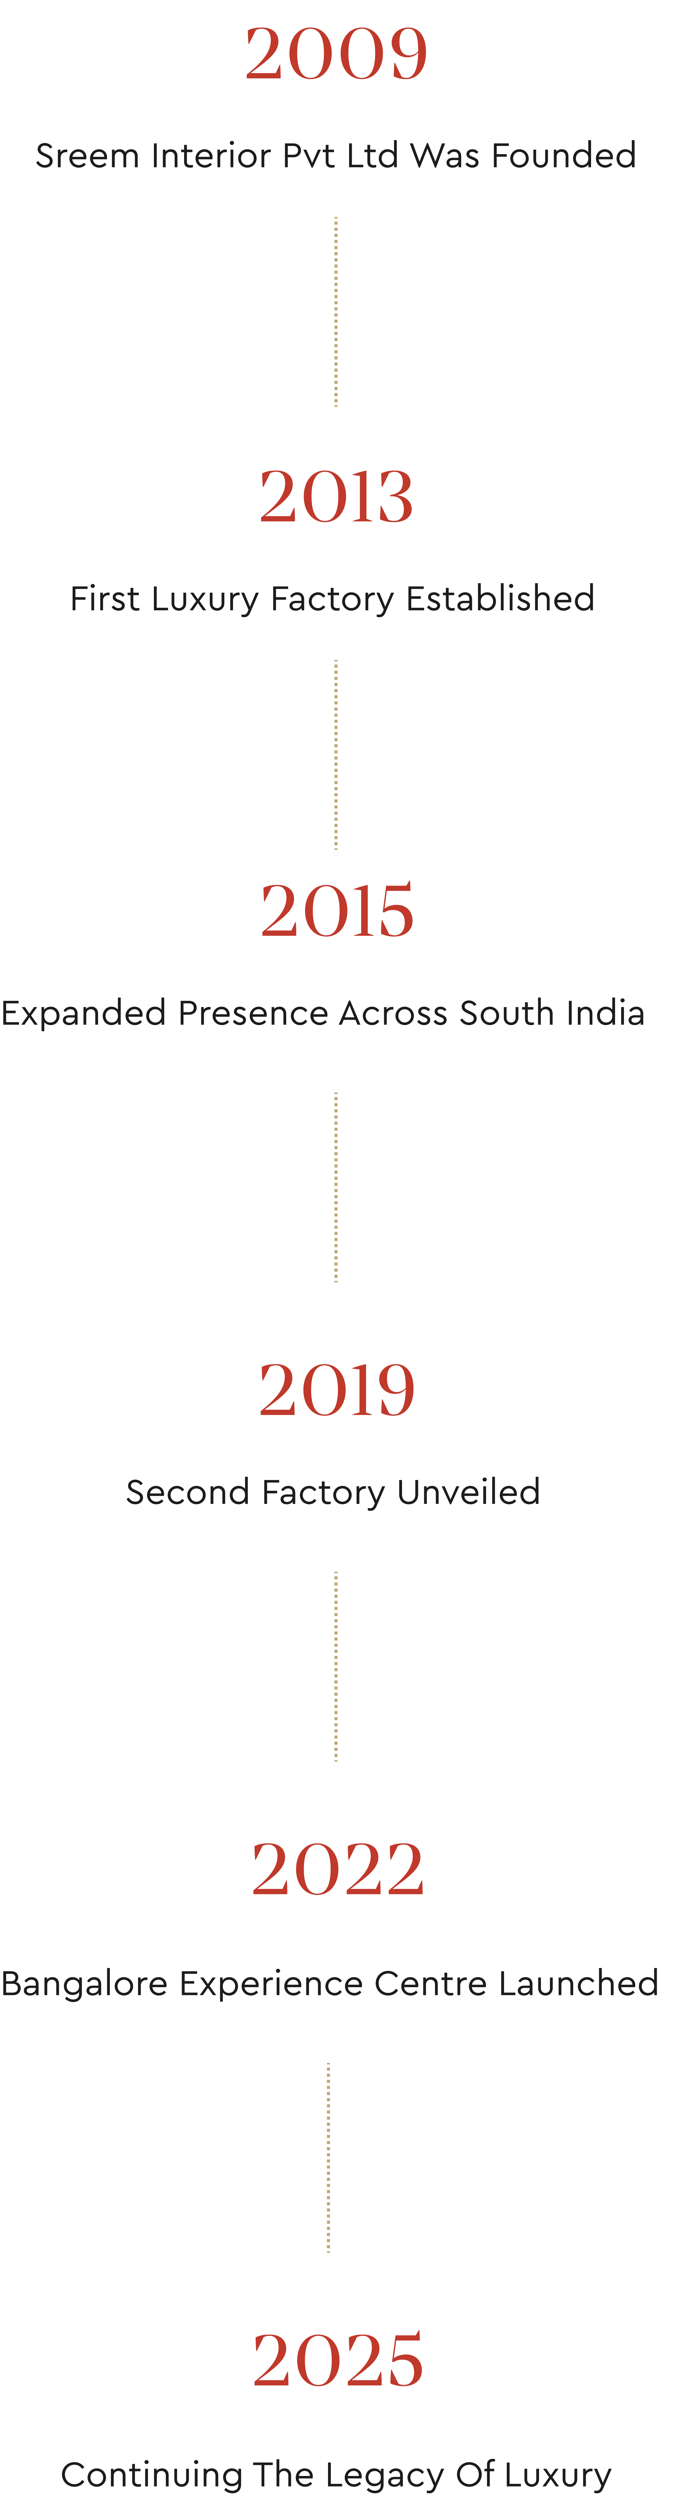<svg width="448" height="1659" viewBox="0 0 448 1659" fill="none" xmlns="http://www.w3.org/2000/svg">
<path d="M29.816 111.264C27.296 111.264 25.208 109.944 23.984 107.856L25.376 106.824C26.336 108.288 27.752 109.536 29.792 109.536C31.664 109.536 32.984 108.504 32.984 106.896C32.984 105.432 31.904 104.856 30.344 104.112L28.568 103.272C26.912 102.48 24.992 101.376 24.992 99.024C24.992 96.504 27.2 94.896 29.768 94.896C31.928 94.896 33.752 96.024 34.736 97.584L33.368 98.616C32.504 97.344 31.184 96.624 29.744 96.624C28.28 96.624 26.936 97.368 26.936 98.928C26.936 100.368 28.04 100.896 29.48 101.592L31.232 102.432C33.536 103.536 34.928 104.688 34.928 106.848C34.928 109.512 32.744 111.264 29.816 111.264ZM43.775 99.216C44.159 99.216 44.399 99.264 44.639 99.312V100.944H43.943C42.047 100.944 40.271 102.144 40.271 104.376V111H38.423V99.312H40.151V100.968C41.015 99.816 42.383 99.216 43.775 99.216ZM57.348 104.328C57.348 104.952 57.252 105.48 57.204 105.72H47.964C48.204 108.048 49.956 109.56 52.26 109.56C53.724 109.56 54.876 108.936 55.836 107.976L56.916 109.224C55.74 110.472 54.156 111.264 52.236 111.264C48.708 111.264 46.044 108.6 46.044 105.168C46.044 101.76 48.66 99.048 52.02 99.048C55.02 99.048 57.348 101.208 57.348 104.328ZM51.972 100.728C50.004 100.728 48.444 102.072 48.036 104.088H55.452C55.428 101.928 53.82 100.728 51.972 100.728ZM71.059 104.328C71.059 104.952 70.963 105.48 70.915 105.72H61.675C61.915 108.048 63.667 109.56 65.971 109.56C67.435 109.56 68.587 108.936 69.547 107.976L70.627 109.224C69.451 110.472 67.867 111.264 65.947 111.264C62.419 111.264 59.755 108.6 59.755 105.168C59.755 101.76 62.371 99.048 65.731 99.048C68.731 99.048 71.059 101.208 71.059 104.328ZM65.683 100.728C63.715 100.728 62.155 102.072 61.747 104.088H69.163C69.139 101.928 67.531 100.728 65.683 100.728ZM87.122 99.048C89.858 99.048 91.37 100.944 91.37 103.656V111H89.522V103.896C89.522 102.048 88.514 100.752 86.762 100.752C84.986 100.752 83.762 102.096 83.762 103.728V111H81.914V103.896C81.914 102.048 80.858 100.752 79.13 100.752C77.354 100.752 76.154 102.048 76.154 103.896V111H74.306V99.312H76.034V100.536C76.85 99.6 78.05 99.048 79.514 99.048C81.266 99.048 82.466 99.84 83.114 101.064C83.93 99.888 85.322 99.048 87.122 99.048ZM102.153 111V95.16H104.025V111H102.153ZM113.431 99.048C116.191 99.048 117.775 100.944 117.775 103.656V111H115.927V103.872C115.927 102.024 114.823 100.752 113.023 100.752C111.223 100.752 109.951 102.048 109.951 103.872V111H108.103V99.312H109.831V100.56C110.671 99.624 111.919 99.048 113.431 99.048ZM126.52 109.584C126.976 109.584 127.48 109.536 128.08 109.44V111C127.48 111.144 126.88 111.264 126.136 111.264C123.832 111.264 122.2 110.136 122.2 107.472V100.968H120.232V99.312H122.2V96.12H124.048V99.312H127.696V100.968H124.048V107.352C124.048 109.104 125.056 109.584 126.52 109.584ZM141.067 104.328C141.067 104.952 140.971 105.48 140.923 105.72H131.683C131.923 108.048 133.675 109.56 135.979 109.56C137.443 109.56 138.595 108.936 139.555 107.976L140.635 109.224C139.459 110.472 137.875 111.264 135.955 111.264C132.427 111.264 129.763 108.6 129.763 105.168C129.763 101.76 132.379 99.048 135.739 99.048C138.739 99.048 141.067 101.208 141.067 104.328ZM135.691 100.728C133.723 100.728 132.163 102.072 131.755 104.088H139.171C139.147 101.928 137.539 100.728 135.691 100.728ZM149.665 99.216C150.049 99.216 150.289 99.264 150.529 99.312V100.944H149.833C147.937 100.944 146.161 102.144 146.161 104.376V111H144.313V99.312H146.041V100.968C146.905 99.816 148.273 99.216 149.665 99.216ZM153.945 96.192C153.177 96.192 152.553 95.616 152.553 94.848C152.553 94.104 153.177 93.504 153.945 93.504C154.689 93.504 155.313 94.104 155.313 94.848C155.313 95.616 154.689 96.192 153.945 96.192ZM153.009 111V99.312H154.857V111H153.009ZM164.171 111.24C160.763 111.24 158.075 108.528 158.075 105.144C158.075 101.712 160.763 99.048 164.195 99.048C167.603 99.048 170.315 101.736 170.315 105.144C170.315 108.528 167.603 111.24 164.171 111.24ZM164.171 109.536C166.571 109.536 168.419 107.64 168.419 105.168C168.419 102.648 166.595 100.752 164.195 100.752C161.771 100.752 159.971 102.648 159.971 105.168C159.971 107.664 161.771 109.536 164.171 109.536ZM178.915 99.216C179.299 99.216 179.539 99.264 179.779 99.312V100.944H179.083C177.187 100.944 175.411 102.144 175.411 104.376V111H173.563V99.312H175.291V100.968C176.155 99.816 177.523 99.216 178.915 99.216ZM189.129 111V95.16H194.697C197.817 95.16 199.761 97.08 199.761 99.744C199.761 102.432 197.817 104.376 194.697 104.376H191.001V111H189.129ZM191.001 102.696H194.649C196.737 102.696 197.817 101.472 197.817 99.768C197.817 98.088 196.737 96.84 194.649 96.84H191.001V102.696ZM211.047 99.312H213.015L207.519 111.264H206.847L201.327 99.312H203.295L207.183 108.12L211.047 99.312ZM220.505 109.584C220.961 109.584 221.465 109.536 222.065 109.44V111C221.465 111.144 220.865 111.264 220.121 111.264C217.817 111.264 216.185 110.136 216.185 107.472V100.968H214.217V99.312H216.185V96.12H218.033V99.312H221.681V100.968H218.033V107.352C218.033 109.104 219.041 109.584 220.505 109.584ZM231.692 111V95.16H233.564V109.32H241.076V111H231.692ZM248.161 109.584C248.617 109.584 249.121 109.536 249.721 109.44V111C249.121 111.144 248.521 111.264 247.777 111.264C245.473 111.264 243.841 110.136 243.841 107.472V100.968H241.873V99.312H243.841V96.12H245.689V99.312H249.337V100.968H245.689V107.352C245.689 109.104 246.697 109.584 248.161 109.584ZM261.507 93H263.355V111H261.603V109.152C260.691 110.472 259.011 111.264 257.187 111.264C253.851 111.264 251.403 108.6 251.403 105.168C251.403 101.712 253.851 99.048 257.187 99.048C258.939 99.048 260.571 99.792 261.507 101.04V93ZM257.451 109.56C259.467 109.56 261.531 108.24 261.531 105.168C261.531 102.096 259.467 100.752 257.451 100.752C255.075 100.752 253.299 102.6 253.299 105.144C253.299 107.688 255.051 109.56 257.451 109.56ZM293.338 95.16H295.378L289.378 111.264H288.706L283.69 98.688L278.674 111.264H278.002L271.978 95.16H274.042L278.41 107.232L283.354 94.896H284.026L288.97 107.208L293.338 95.16ZM301.537 99.048C304.201 99.048 306.097 100.656 306.097 103.8V111H304.369V109.488C303.529 110.616 302.161 111.264 300.433 111.264C298.081 111.264 296.353 110.016 296.353 107.976C296.353 106.008 298.009 104.712 300.553 104.712H304.249V103.704C304.249 101.736 303.145 100.752 301.417 100.752C299.953 100.752 298.921 101.448 298.009 102.624L296.785 101.616C297.889 99.84 299.665 99.048 301.537 99.048ZM300.673 109.728C302.593 109.728 304.249 108.336 304.249 106.512V106.224H300.769C299.137 106.224 298.249 106.776 298.249 107.88C298.249 109.128 299.377 109.728 300.673 109.728ZM313.473 111.264C311.409 111.264 309.849 110.232 308.913 108.984L310.089 107.76C311.049 108.768 312.033 109.56 313.449 109.56C314.673 109.56 315.681 108.96 315.681 107.904C315.681 106.896 314.817 106.512 313.641 106.032L312.513 105.552C310.737 104.808 309.609 103.968 309.609 102.312C309.609 100.2 311.409 99.048 313.545 99.048C315.225 99.048 316.545 99.768 317.457 100.896L316.329 102.048C315.561 101.256 314.553 100.752 313.449 100.752C312.345 100.752 311.505 101.256 311.505 102.216C311.505 103.008 312.105 103.368 313.401 103.92L314.481 104.376C316.569 105.264 317.577 106.176 317.577 107.832C317.577 110.112 315.633 111.264 313.473 111.264ZM327.786 111V95.16H337.698V96.84H329.658V102.288H336.33V103.992H329.658V111H327.786ZM344.757 111.24C341.349 111.24 338.661 108.528 338.661 105.144C338.661 101.712 341.349 99.048 344.781 99.048C348.189 99.048 350.901 101.736 350.901 105.144C350.901 108.528 348.189 111.24 344.757 111.24ZM344.757 109.536C347.157 109.536 349.005 107.64 349.005 105.168C349.005 102.648 347.181 100.752 344.781 100.752C342.357 100.752 340.557 102.648 340.557 105.168C340.557 107.664 342.357 109.536 344.757 109.536ZM358.853 111.264C356.117 111.264 354.005 109.344 354.005 106.344V99.312H355.829V106.464C355.829 108.384 357.173 109.56 358.853 109.56C360.485 109.56 361.829 108.384 361.829 106.464V99.312H363.677V106.344C363.677 109.344 361.541 111.264 358.853 111.264ZM372.907 99.048C375.667 99.048 377.251 100.944 377.251 103.656V111H375.403V103.872C375.403 102.024 374.299 100.752 372.499 100.752C370.699 100.752 369.427 102.048 369.427 103.872V111H367.579V99.312H369.307V100.56C370.147 99.624 371.395 99.048 372.907 99.048ZM390.437 93H392.285V111H390.533V109.152C389.621 110.472 387.941 111.264 386.117 111.264C382.781 111.264 380.333 108.6 380.333 105.168C380.333 101.712 382.781 99.048 386.117 99.048C387.869 99.048 389.501 99.792 390.437 101.04V93ZM386.381 109.56C388.397 109.56 390.461 108.24 390.461 105.168C390.461 102.096 388.397 100.752 386.381 100.752C384.005 100.752 382.229 102.6 382.229 105.144C382.229 107.688 383.981 109.56 386.381 109.56ZM406.801 104.328C406.801 104.952 406.705 105.48 406.657 105.72H397.417C397.657 108.048 399.409 109.56 401.713 109.56C403.177 109.56 404.329 108.936 405.289 107.976L406.369 109.224C405.193 110.472 403.609 111.264 401.689 111.264C398.161 111.264 395.497 108.6 395.497 105.168C395.497 101.76 398.113 99.048 401.473 99.048C404.473 99.048 406.801 101.208 406.801 104.328ZM401.425 100.728C399.457 100.728 397.897 102.072 397.489 104.088H404.905C404.881 101.928 403.273 100.728 401.425 100.728ZM419.312 93H421.16V111H419.408V109.152C418.496 110.472 416.816 111.264 414.992 111.264C411.656 111.264 409.208 108.6 409.208 105.168C409.208 101.712 411.656 99.048 414.992 99.048C416.744 99.048 418.376 99.792 419.312 101.04V93ZM415.256 109.56C417.272 109.56 419.336 108.24 419.336 105.168C419.336 102.096 417.272 100.752 415.256 100.752C412.88 100.752 411.104 102.6 411.104 105.144C411.104 107.688 412.856 109.56 415.256 109.56Z" fill="#1C1C1C"/>
<path d="M185.607 42.952H185.971C186.179 46.228 186.283 48.984 186.231 52H163.767V49.452C173.023 42.068 179.731 35.048 179.731 26.728C179.731 21.736 177.495 19.084 173.907 19.084C171.983 19.084 170.839 19.448 169.799 20.02L165.275 29.172H164.911C164.651 26.26 164.547 23.4 164.495 20.124C166.887 18.928 169.643 18.252 173.907 18.252C180.251 18.252 184.775 21.424 184.775 27.508C184.775 35.776 175.571 41.392 166.315 48.516H183.059L185.607 42.952ZM206.126 52.52C197.962 52.52 192.086 45.604 192.086 35.412C192.086 25.168 198.014 18.252 206.126 18.252C214.238 18.252 220.166 25.168 220.166 35.412C220.166 45.604 214.29 52.52 206.126 52.52ZM206.126 51.688C211.846 51.688 215.018 46.124 215.018 35.36C215.018 24.648 211.846 19.084 206.126 19.084C200.406 19.084 197.234 24.648 197.234 35.36C197.234 46.124 200.406 51.688 206.126 51.688ZM240.123 52.52C231.959 52.52 226.083 45.604 226.083 35.412C226.083 25.168 232.011 18.252 240.123 18.252C248.235 18.252 254.163 25.168 254.163 35.412C254.163 45.604 248.287 52.52 240.123 52.52ZM240.123 51.688C245.843 51.688 249.015 46.124 249.015 35.36C249.015 24.648 245.843 19.084 240.123 19.084C234.403 19.084 231.231 24.648 231.231 35.36C231.231 46.124 234.403 51.688 240.123 51.688ZM271.104 18.252C277.396 18.252 282.7 23.088 282.7 34.476C282.7 46.644 276.72 52.52 269.232 52.52C266.684 52.52 263.616 51.844 261.328 50.7C261.38 47.424 261.536 44.564 261.744 41.652H262.108L266.476 50.804C267.36 51.324 268.296 51.688 269.596 51.688C274.068 51.688 277.344 47.476 277.552 34.84C276.148 36.608 273.756 38.012 270.376 38.012C264.24 38.012 259.924 33.592 259.924 28.236C259.924 22.724 264.5 18.252 271.104 18.252ZM271.52 36.764C273.964 36.764 276.252 35.724 277.552 34.008V33.696C277.552 22.724 275.316 19.084 271.104 19.084C266.996 19.084 265.124 22.412 265.124 27.716C265.124 33.904 267.516 36.764 271.52 36.764Z" fill="#C0392B"/>
<path d="M48.184 405V389.16H58.096V390.84H50.056V396.288H56.728V397.992H50.056V405H48.184ZM61.562 390.192C60.794 390.192 60.17 389.616 60.17 388.848C60.17 388.104 60.794 387.504 61.562 387.504C62.306 387.504 62.93 388.104 62.93 388.848C62.93 389.616 62.306 390.192 61.562 390.192ZM60.626 405V393.312H62.474V405H60.626ZM71.884 393.216C72.268 393.216 72.508 393.264 72.748 393.312V394.944H72.052C70.156 394.944 68.38 396.144 68.38 398.376V405H66.532V393.312H68.26V394.968C69.124 393.816 70.492 393.216 71.884 393.216ZM78.683 405.264C76.62 405.264 75.059 404.232 74.124 402.984L75.299 401.76C76.26 402.768 77.243 403.56 78.659 403.56C79.883 403.56 80.891 402.96 80.891 401.904C80.891 400.896 80.028 400.512 78.852 400.032L77.724 399.552C75.948 398.808 74.82 397.968 74.82 396.312C74.82 394.2 76.62 393.048 78.755 393.048C80.436 393.048 81.755 393.768 82.668 394.896L81.54 396.048C80.772 395.256 79.763 394.752 78.659 394.752C77.555 394.752 76.716 395.256 76.716 396.216C76.716 397.008 77.316 397.368 78.612 397.92L79.692 398.376C81.779 399.264 82.787 400.176 82.787 401.832C82.787 404.112 80.844 405.264 78.683 405.264ZM90.95 403.584C91.406 403.584 91.91 403.536 92.51 403.44V405C91.91 405.144 91.31 405.264 90.566 405.264C88.262 405.264 86.63 404.136 86.63 401.472V394.968H84.662V393.312H86.63V390.12H88.478V393.312H92.126V394.968H88.478V401.352C88.478 403.104 89.486 403.584 90.95 403.584ZM102.137 405V389.16H104.009V403.32H111.521V405H102.137ZM118.721 405.264C115.985 405.264 113.873 403.344 113.873 400.344V393.312H115.697V400.464C115.697 402.384 117.041 403.56 118.721 403.56C120.353 403.56 121.697 402.384 121.697 400.464V393.312H123.545V400.344C123.545 403.344 121.409 405.264 118.721 405.264ZM136.83 405H134.694L131.358 400.2L128.046 405H125.886L130.23 398.904L126.246 393.312H128.382L131.358 397.608L134.358 393.312H136.494L132.438 398.904L136.83 405ZM144.08 405.264C141.344 405.264 139.232 403.344 139.232 400.344V393.312H141.056V400.464C141.056 402.384 142.4 403.56 144.08 403.56C145.712 403.56 147.056 402.384 147.056 400.464V393.312H148.904V400.344C148.904 403.344 146.768 405.264 144.08 405.264ZM158.158 393.216C158.542 393.216 158.782 393.264 159.022 393.312V394.944H158.326C156.43 394.944 154.654 396.144 154.654 398.376V405H152.806V393.312H154.534V394.968C155.398 393.816 156.766 393.216 158.158 393.216ZM169.805 393.312H171.773L166.013 406.632C165.101 408.72 163.829 409.584 162.053 409.584C161.477 409.584 160.805 409.488 160.253 409.344V407.784C160.805 407.856 161.261 407.904 161.669 407.904C162.797 407.904 163.661 407.52 164.309 406.032L164.933 404.64L160.085 393.312H162.077L165.941 402.624L169.805 393.312ZM181.309 405V389.16H191.221V390.84H183.181V396.288H189.853V397.992H183.181V405H181.309ZM197.318 393.048C199.982 393.048 201.878 394.656 201.878 397.8V405H200.15V403.488C199.31 404.616 197.942 405.264 196.214 405.264C193.862 405.264 192.134 404.016 192.134 401.976C192.134 400.008 193.79 398.712 196.334 398.712H200.03V397.704C200.03 395.736 198.926 394.752 197.198 394.752C195.734 394.752 194.702 395.448 193.79 396.624L192.566 395.616C193.67 393.84 195.446 393.048 197.318 393.048ZM196.454 403.728C198.374 403.728 200.03 402.336 200.03 400.512V400.224H196.55C194.918 400.224 194.03 400.776 194.03 401.88C194.03 403.128 195.158 403.728 196.454 403.728ZM211.078 405.264C207.67 405.264 204.958 402.576 204.958 399.144C204.958 395.736 207.67 393.048 211.078 393.048C213.19 393.048 214.87 394.056 215.902 395.592L214.582 396.648C213.718 395.496 212.614 394.752 211.102 394.752C208.654 394.752 206.854 396.696 206.854 399.144C206.854 401.616 208.654 403.56 211.102 403.56C212.59 403.56 213.694 402.84 214.558 401.688L215.878 402.72C214.846 404.256 213.166 405.264 211.078 405.264ZM223.841 403.584C224.297 403.584 224.801 403.536 225.401 403.44V405C224.801 405.144 224.201 405.264 223.457 405.264C221.153 405.264 219.521 404.136 219.521 401.472V394.968H217.553V393.312H219.521V390.12H221.369V393.312H225.017V394.968H221.369V401.352C221.369 403.104 222.377 403.584 223.841 403.584ZM233.179 405.24C229.771 405.24 227.083 402.528 227.083 399.144C227.083 395.712 229.771 393.048 233.203 393.048C236.611 393.048 239.323 395.736 239.323 399.144C239.323 402.528 236.611 405.24 233.179 405.24ZM233.179 403.536C235.579 403.536 237.427 401.64 237.427 399.168C237.427 396.648 235.603 394.752 233.203 394.752C230.779 394.752 228.979 396.648 228.979 399.168C228.979 401.664 230.779 403.536 233.179 403.536ZM247.923 393.216C248.307 393.216 248.547 393.264 248.787 393.312V394.944H248.091C246.195 394.944 244.419 396.144 244.419 398.376V405H242.571V393.312H244.299V394.968C245.163 393.816 246.531 393.216 247.923 393.216ZM259.571 393.312H261.539L255.779 406.632C254.867 408.72 253.595 409.584 251.819 409.584C251.243 409.584 250.571 409.488 250.019 409.344V407.784C250.571 407.856 251.027 407.904 251.435 407.904C252.563 407.904 253.427 407.52 254.075 406.032L254.699 404.64L249.851 393.312H251.843L255.707 402.624L259.571 393.312ZM271.075 405V389.16H281.227V390.84H272.947V395.688H279.283V397.368H272.947V403.32H281.515V405H271.075ZM287.98 405.264C285.916 405.264 284.356 404.232 283.42 402.984L284.596 401.76C285.556 402.768 286.54 403.56 287.956 403.56C289.18 403.56 290.188 402.96 290.188 401.904C290.188 400.896 289.324 400.512 288.148 400.032L287.02 399.552C285.244 398.808 284.116 397.968 284.116 396.312C284.116 394.2 285.916 393.048 288.052 393.048C289.732 393.048 291.052 393.768 291.964 394.896L290.836 396.048C290.068 395.256 289.06 394.752 287.956 394.752C286.852 394.752 286.012 395.256 286.012 396.216C286.012 397.008 286.612 397.368 287.908 397.92L288.988 398.376C291.076 399.264 292.084 400.176 292.084 401.832C292.084 404.112 290.14 405.264 287.98 405.264ZM300.247 403.584C300.703 403.584 301.207 403.536 301.807 403.44V405C301.207 405.144 300.607 405.264 299.863 405.264C297.559 405.264 295.927 404.136 295.927 401.472V394.968H293.959V393.312H295.927V390.12H297.775V393.312H301.423V394.968H297.775V401.352C297.775 403.104 298.783 403.584 300.247 403.584ZM308.763 393.048C311.427 393.048 313.323 394.656 313.323 397.8V405H311.595V403.488C310.755 404.616 309.387 405.264 307.659 405.264C305.307 405.264 303.579 404.016 303.579 401.976C303.579 400.008 305.235 398.712 307.779 398.712H311.475V397.704C311.475 395.736 310.371 394.752 308.643 394.752C307.179 394.752 306.147 395.448 305.235 396.624L304.011 395.616C305.115 393.84 306.891 393.048 308.763 393.048ZM307.899 403.728C309.819 403.728 311.475 402.336 311.475 400.512V400.224H307.995C306.363 400.224 305.475 400.776 305.475 401.88C305.475 403.128 306.603 403.728 307.899 403.728ZM323.387 393.048C326.723 393.048 329.171 395.712 329.171 399.168C329.171 402.6 326.747 405.264 323.411 405.264C321.587 405.264 319.883 404.472 318.971 403.152V405H317.243V387H319.091V395.016C320.027 393.792 321.635 393.048 323.387 393.048ZM323.123 403.56C325.523 403.56 327.275 401.688 327.275 399.144C327.275 396.6 325.499 394.752 323.123 394.752C321.083 394.752 319.067 396.096 319.067 399.168C319.067 402.24 321.107 403.56 323.123 403.56ZM332.407 405V387H334.255V405H332.407ZM339.249 390.192C338.481 390.192 337.857 389.616 337.857 388.848C337.857 388.104 338.481 387.504 339.249 387.504C339.993 387.504 340.617 388.104 340.617 388.848C340.617 389.616 339.993 390.192 339.249 390.192ZM338.313 405V393.312H340.161V405H338.313ZM347.676 405.264C345.612 405.264 344.052 404.232 343.116 402.984L344.292 401.76C345.252 402.768 346.236 403.56 347.652 403.56C348.876 403.56 349.884 402.96 349.884 401.904C349.884 400.896 349.02 400.512 347.844 400.032L346.716 399.552C344.94 398.808 343.812 397.968 343.812 396.312C343.812 394.2 345.612 393.048 347.748 393.048C349.428 393.048 350.748 393.768 351.66 394.896L350.532 396.048C349.764 395.256 348.756 394.752 347.652 394.752C346.548 394.752 345.708 395.256 345.708 396.216C345.708 397.008 346.308 397.368 347.604 397.92L348.684 398.376C350.772 399.264 351.78 400.176 351.78 401.832C351.78 404.112 349.836 405.264 347.676 405.264ZM360.47 393.048C363.206 393.048 364.79 394.944 364.79 397.656V405H362.942V397.896C362.942 396.048 361.838 394.752 360.038 394.752C358.238 394.752 356.966 396.072 356.966 397.896V405H355.118V387H356.966V394.632C357.758 393.648 358.958 393.048 360.47 393.048ZM379.176 398.328C379.176 398.952 379.08 399.48 379.032 399.72H369.792C370.032 402.048 371.784 403.56 374.088 403.56C375.552 403.56 376.704 402.936 377.664 401.976L378.744 403.224C377.568 404.472 375.984 405.264 374.064 405.264C370.536 405.264 367.872 402.6 367.872 399.168C367.872 395.76 370.488 393.048 373.848 393.048C376.848 393.048 379.176 395.208 379.176 398.328ZM373.8 394.728C371.832 394.728 370.272 396.072 369.864 398.088H377.28C377.256 395.928 375.648 394.728 373.8 394.728ZM391.687 387H393.535V405H391.783V403.152C390.871 404.472 389.191 405.264 387.367 405.264C384.031 405.264 381.583 402.6 381.583 399.168C381.583 395.712 384.031 393.048 387.367 393.048C389.119 393.048 390.751 393.792 391.687 395.04V387ZM387.631 403.56C389.647 403.56 391.711 402.24 391.711 399.168C391.711 396.096 389.647 394.752 387.631 394.752C385.255 394.752 383.479 396.6 383.479 399.144C383.479 401.688 385.231 403.56 387.631 403.56Z" fill="#1C1C1C"/>
<path d="M195.128 336.952H195.492C195.7 340.228 195.804 342.984 195.752 346H173.288V343.452C182.544 336.068 189.252 329.048 189.252 320.728C189.252 315.736 187.016 313.084 183.428 313.084C181.504 313.084 180.36 313.448 179.32 314.02L174.796 323.172H174.432C174.172 320.26 174.068 317.4 174.016 314.124C176.408 312.928 179.164 312.252 183.428 312.252C189.772 312.252 194.296 315.424 194.296 321.508C194.296 329.776 185.092 335.392 175.836 342.516H192.58L195.128 336.952ZM215.648 346.52C207.484 346.52 201.608 339.604 201.608 329.412C201.608 319.168 207.536 312.252 215.648 312.252C223.76 312.252 229.688 319.168 229.688 329.412C229.688 339.604 223.812 346.52 215.648 346.52ZM215.648 345.688C221.368 345.688 224.54 340.124 224.54 329.36C224.54 318.648 221.368 313.084 215.648 313.084C209.928 313.084 206.756 318.648 206.756 329.36C206.756 340.124 209.928 345.688 215.648 345.688ZM243.215 344.336C244.671 344.804 245.867 345.22 247.219 345.74V346H234.063V345.74C235.467 345.272 237.183 344.7 238.847 344.336V315.788L233.959 315.216V314.956C237.079 313.76 239.835 312.98 243.215 312.252V344.336ZM263.522 328.632C269.294 329.308 273.246 333 273.246 337.888C273.246 342.932 268.826 346.52 261.39 346.52C257.958 346.52 254.578 345.792 252.238 344.648C252.29 341.372 252.446 338.512 252.654 335.6H253.018L257.542 344.752C258.53 345.272 259.882 345.688 261.494 345.688C265.446 345.688 268.046 343.036 268.046 337.94C268.046 331.804 264.51 328.84 258.998 329.412V328.528C264.614 327.54 267.318 325.304 267.318 320.052C267.318 315.372 265.082 313.084 261.91 313.084C260.558 313.084 259.31 313.5 258.27 314.02L253.746 323.172H253.382C253.174 320.26 253.07 317.4 253.018 314.124C255.358 312.98 258.582 312.252 261.858 312.252C268.15 312.252 272.414 315.216 272.414 320.052C272.414 324.524 268.982 327.228 263.522 328.632Z" fill="#C0392B"/>
<path d="M2.184 680V664.16H12.336V665.84H4.056V670.688H10.392V672.368H4.056V678.32H12.624V680H2.184ZM25.018 680H22.882L19.546 675.2L16.234 680H14.074L18.418 673.904L14.434 668.312H16.57L19.546 672.608L22.546 668.312H24.682L20.626 673.904L25.018 680ZM33.707 668.048C37.067 668.048 39.491 670.712 39.491 674.144C39.491 677.6 37.043 680.264 33.707 680.264C32.003 680.264 30.371 679.544 29.411 678.32V684.32H27.563V668.312H29.291V670.184C30.203 668.84 31.883 668.048 33.707 668.048ZM33.443 678.56C35.819 678.56 37.595 676.712 37.595 674.168C37.595 671.624 35.843 669.752 33.443 669.752C31.427 669.752 29.387 671.072 29.387 674.144C29.387 677.216 31.403 678.56 33.443 678.56ZM46.928 668.048C49.592 668.048 51.487 669.656 51.487 672.8V680H49.76V678.488C48.919 679.616 47.551 680.264 45.824 680.264C43.471 680.264 41.743 679.016 41.743 676.976C41.743 675.008 43.4 673.712 45.944 673.712H49.639V672.704C49.639 670.736 48.535 669.752 46.807 669.752C45.343 669.752 44.312 670.448 43.4 671.624L42.175 670.616C43.279 668.84 45.056 668.048 46.928 668.048ZM46.063 678.728C47.983 678.728 49.639 677.336 49.639 675.512V675.224H46.16C44.528 675.224 43.639 675.776 43.639 676.88C43.639 678.128 44.767 678.728 46.063 678.728ZM60.735 668.048C63.495 668.048 65.079 669.944 65.079 672.656V680H63.231V672.872C63.231 671.024 62.127 669.752 60.327 669.752C58.527 669.752 57.255 671.048 57.255 672.872V680H55.407V668.312H57.135V669.56C57.975 668.624 59.223 668.048 60.735 668.048ZM78.265 662H80.113V680H78.361V678.152C77.449 679.472 75.769 680.264 73.945 680.264C70.609 680.264 68.161 677.6 68.161 674.168C68.161 670.712 70.609 668.048 73.945 668.048C75.697 668.048 77.329 668.792 78.265 670.04V662ZM74.209 678.56C76.225 678.56 78.289 677.24 78.289 674.168C78.289 671.096 76.225 669.752 74.209 669.752C71.833 669.752 70.057 671.6 70.057 674.144C70.057 676.688 71.809 678.56 74.209 678.56ZM94.629 673.328C94.629 673.952 94.533 674.48 94.485 674.72H85.245C85.485 677.048 87.237 678.56 89.541 678.56C91.005 678.56 92.157 677.936 93.117 676.976L94.197 678.224C93.021 679.472 91.437 680.264 89.517 680.264C85.989 680.264 83.325 677.6 83.325 674.168C83.325 670.76 85.941 668.048 89.301 668.048C92.301 668.048 94.629 670.208 94.629 673.328ZM89.253 669.728C87.285 669.728 85.725 671.072 85.317 673.088H92.733C92.709 670.928 91.101 669.728 89.253 669.728ZM107.14 662H108.988V680H107.236V678.152C106.324 679.472 104.644 680.264 102.82 680.264C99.484 680.264 97.036 677.6 97.036 674.168C97.036 670.712 99.484 668.048 102.82 668.048C104.572 668.048 106.204 668.792 107.14 670.04V662ZM103.084 678.56C105.1 678.56 107.164 677.24 107.164 674.168C107.164 671.096 105.1 669.752 103.084 669.752C100.708 669.752 98.932 671.6 98.932 674.144C98.932 676.688 100.684 678.56 103.084 678.56ZM119.911 680V664.16H125.479C128.599 664.16 130.543 666.08 130.543 668.744C130.543 671.432 128.599 673.376 125.479 673.376H121.783V680H119.911ZM121.783 671.696H125.431C127.519 671.696 128.599 670.472 128.599 668.768C128.599 667.088 127.519 665.84 125.431 665.84H121.783V671.696ZM138.853 668.216C139.237 668.216 139.477 668.264 139.717 668.312V669.944H139.021C137.125 669.944 135.349 671.144 135.349 673.376V680H133.501V668.312H135.229V669.968C136.093 668.816 137.461 668.216 138.853 668.216ZM152.426 673.328C152.426 673.952 152.33 674.48 152.282 674.72H143.042C143.282 677.048 145.034 678.56 147.338 678.56C148.802 678.56 149.954 677.936 150.914 676.976L151.994 678.224C150.818 679.472 149.234 680.264 147.314 680.264C143.786 680.264 141.122 677.6 141.122 674.168C141.122 670.76 143.738 668.048 147.098 668.048C150.098 668.048 152.426 670.208 152.426 673.328ZM147.05 669.728C145.082 669.728 143.522 671.072 143.114 673.088H150.53C150.506 670.928 148.898 669.728 147.05 669.728ZM159.129 680.264C157.065 680.264 155.505 679.232 154.569 677.984L155.745 676.76C156.705 677.768 157.689 678.56 159.105 678.56C160.329 678.56 161.337 677.96 161.337 676.904C161.337 675.896 160.473 675.512 159.297 675.032L158.169 674.552C156.393 673.808 155.265 672.968 155.265 671.312C155.265 669.2 157.065 668.048 159.201 668.048C160.881 668.048 162.201 668.768 163.113 669.896L161.985 671.048C161.217 670.256 160.209 669.752 159.105 669.752C158.001 669.752 157.161 670.256 157.161 671.216C157.161 672.008 157.761 672.368 159.057 672.92L160.137 673.376C162.225 674.264 163.233 675.176 163.233 676.832C163.233 679.112 161.289 680.264 159.129 680.264ZM177.035 673.328C177.035 673.952 176.939 674.48 176.891 674.72H167.651C167.891 677.048 169.643 678.56 171.947 678.56C173.411 678.56 174.563 677.936 175.523 676.976L176.603 678.224C175.427 679.472 173.843 680.264 171.923 680.264C168.395 680.264 165.731 677.6 165.731 674.168C165.731 670.76 168.347 668.048 171.707 668.048C174.707 668.048 177.035 670.208 177.035 673.328ZM171.659 669.728C169.691 669.728 168.131 671.072 167.723 673.088H175.139C175.115 670.928 173.507 669.728 171.659 669.728ZM185.61 668.048C188.37 668.048 189.954 669.944 189.954 672.656V680H188.106V672.872C188.106 671.024 187.002 669.752 185.202 669.752C183.402 669.752 182.13 671.048 182.13 672.872V680H180.282V668.312H182.01V669.56C182.85 668.624 184.098 668.048 185.61 668.048ZM199.156 680.264C195.748 680.264 193.036 677.576 193.036 674.144C193.036 670.736 195.748 668.048 199.156 668.048C201.268 668.048 202.948 669.056 203.98 670.592L202.66 671.648C201.796 670.496 200.692 669.752 199.18 669.752C196.732 669.752 194.932 671.696 194.932 674.144C194.932 676.616 196.732 678.56 199.18 678.56C200.668 678.56 201.772 677.84 202.636 676.688L203.956 677.72C202.924 679.256 201.244 680.264 199.156 680.264ZM217.324 673.328C217.324 673.952 217.228 674.48 217.18 674.72H207.94C208.18 677.048 209.932 678.56 212.236 678.56C213.7 678.56 214.852 677.936 215.812 676.976L216.892 678.224C215.716 679.472 214.132 680.264 212.212 680.264C208.684 680.264 206.02 677.6 206.02 674.168C206.02 670.76 208.636 668.048 211.996 668.048C214.996 668.048 217.324 670.208 217.324 673.328ZM211.948 669.728C209.98 669.728 208.42 671.072 208.012 673.088H215.428C215.404 670.928 213.796 669.728 211.948 669.728ZM237.239 680L235.895 676.784H228.119L226.775 680H224.807L231.671 663.896H232.367L239.231 680H237.239ZM235.175 675.104L232.007 667.304L228.839 675.104H235.175ZM246.922 680.264C243.514 680.264 240.802 677.576 240.802 674.144C240.802 670.736 243.514 668.048 246.922 668.048C249.034 668.048 250.714 669.056 251.746 670.592L250.426 671.648C249.562 670.496 248.458 669.752 246.946 669.752C244.498 669.752 242.698 671.696 242.698 674.144C242.698 676.616 244.498 678.56 246.946 678.56C248.434 678.56 249.538 677.84 250.402 676.688L251.722 677.72C250.69 679.256 249.01 680.264 246.922 680.264ZM260.212 668.216C260.596 668.216 260.836 668.264 261.076 668.312V669.944H260.38C258.484 669.944 256.708 671.144 256.708 673.376V680H254.86V668.312H256.588V669.968C257.452 668.816 258.82 668.216 260.212 668.216ZM268.577 680.24C265.169 680.24 262.481 677.528 262.481 674.144C262.481 670.712 265.169 668.048 268.601 668.048C272.009 668.048 274.721 670.736 274.721 674.144C274.721 677.528 272.009 680.24 268.577 680.24ZM268.577 678.536C270.977 678.536 272.825 676.64 272.825 674.168C272.825 671.648 271.001 669.752 268.601 669.752C266.177 669.752 264.377 671.648 264.377 674.168C264.377 676.664 266.177 678.536 268.577 678.536ZM281.426 680.264C279.362 680.264 277.802 679.232 276.866 677.984L278.042 676.76C279.002 677.768 279.986 678.56 281.402 678.56C282.626 678.56 283.634 677.96 283.634 676.904C283.634 675.896 282.77 675.512 281.594 675.032L280.466 674.552C278.69 673.808 277.562 672.968 277.562 671.312C277.562 669.2 279.362 668.048 281.498 668.048C283.178 668.048 284.498 668.768 285.41 669.896L284.282 671.048C283.514 670.256 282.506 669.752 281.402 669.752C280.298 669.752 279.458 670.256 279.458 671.216C279.458 672.008 280.058 672.368 281.354 672.92L282.434 673.376C284.522 674.264 285.53 675.176 285.53 676.832C285.53 679.112 283.586 680.264 281.426 680.264ZM292.324 680.264C290.26 680.264 288.7 679.232 287.764 677.984L288.94 676.76C289.9 677.768 290.884 678.56 292.3 678.56C293.524 678.56 294.532 677.96 294.532 676.904C294.532 675.896 293.668 675.512 292.492 675.032L291.364 674.552C289.588 673.808 288.46 672.968 288.46 671.312C288.46 669.2 290.26 668.048 292.396 668.048C294.076 668.048 295.396 668.768 296.308 669.896L295.18 671.048C294.412 670.256 293.404 669.752 292.3 669.752C291.196 669.752 290.356 670.256 290.356 671.216C290.356 672.008 290.956 672.368 292.252 672.92L293.332 673.376C295.42 674.264 296.428 675.176 296.428 676.832C296.428 679.112 294.484 680.264 292.324 680.264ZM311.269 680.264C308.749 680.264 306.661 678.944 305.437 676.856L306.829 675.824C307.789 677.288 309.205 678.536 311.245 678.536C313.117 678.536 314.437 677.504 314.437 675.896C314.437 674.432 313.357 673.856 311.797 673.112L310.021 672.272C308.365 671.48 306.445 670.376 306.445 668.024C306.445 665.504 308.653 663.896 311.221 663.896C313.381 663.896 315.205 665.024 316.189 666.584L314.821 667.616C313.957 666.344 312.637 665.624 311.197 665.624C309.733 665.624 308.389 666.368 308.389 667.928C308.389 669.368 309.493 669.896 310.933 670.592L312.685 671.432C314.989 672.536 316.381 673.688 316.381 675.848C316.381 678.512 314.197 680.264 311.269 680.264ZM325.132 680.24C321.724 680.24 319.036 677.528 319.036 674.144C319.036 670.712 321.724 668.048 325.156 668.048C328.564 668.048 331.276 670.736 331.276 674.144C331.276 677.528 328.564 680.24 325.132 680.24ZM325.132 678.536C327.532 678.536 329.38 676.64 329.38 674.168C329.38 671.648 327.556 669.752 325.156 669.752C322.732 669.752 320.932 671.648 320.932 674.168C320.932 676.664 322.732 678.536 325.132 678.536ZM339.228 680.264C336.492 680.264 334.38 678.344 334.38 675.344V668.312H336.204V675.464C336.204 677.384 337.548 678.56 339.228 678.56C340.86 678.56 342.204 677.384 342.204 675.464V668.312H344.052V675.344C344.052 678.344 341.916 680.264 339.228 680.264ZM352.778 678.584C353.234 678.584 353.738 678.536 354.338 678.44V680C353.738 680.144 353.138 680.264 352.394 680.264C350.09 680.264 348.458 679.136 348.458 676.472V669.968H346.49V668.312H348.458V665.12H350.306V668.312H353.954V669.968H350.306V676.352C350.306 678.104 351.314 678.584 352.778 678.584ZM362.447 668.048C365.183 668.048 366.767 669.944 366.767 672.656V680H364.919V672.896C364.919 671.048 363.815 669.752 362.015 669.752C360.215 669.752 358.943 671.072 358.943 672.896V680H357.095V662H358.943V669.632C359.735 668.648 360.935 668.048 362.447 668.048ZM377.559 680V664.16H379.431V680H377.559ZM388.837 668.048C391.597 668.048 393.181 669.944 393.181 672.656V680H391.333V672.872C391.333 671.024 390.229 669.752 388.429 669.752C386.629 669.752 385.357 671.048 385.357 672.872V680H383.509V668.312H385.237V669.56C386.077 668.624 387.325 668.048 388.837 668.048ZM406.367 662H408.215V680H406.463V678.152C405.551 679.472 403.871 680.264 402.047 680.264C398.711 680.264 396.263 677.6 396.263 674.168C396.263 670.712 398.711 668.048 402.047 668.048C403.799 668.048 405.431 668.792 406.367 670.04V662ZM402.311 678.56C404.327 678.56 406.391 677.24 406.391 674.168C406.391 671.096 404.327 669.752 402.311 669.752C399.935 669.752 398.159 671.6 398.159 674.144C398.159 676.688 399.911 678.56 402.311 678.56ZM413.203 665.192C412.435 665.192 411.811 664.616 411.811 663.848C411.811 663.104 412.435 662.504 413.203 662.504C413.947 662.504 414.571 663.104 414.571 663.848C414.571 664.616 413.947 665.192 413.203 665.192ZM412.267 680V668.312H414.115V680H412.267ZM422.373 668.048C425.037 668.048 426.933 669.656 426.933 672.8V680H425.205V678.488C424.365 679.616 422.997 680.264 421.269 680.264C418.917 680.264 417.189 679.016 417.189 676.976C417.189 675.008 418.845 673.712 421.389 673.712H425.085V672.704C425.085 670.736 423.981 669.752 422.253 669.752C420.789 669.752 419.757 670.448 418.845 671.624L417.621 670.616C418.725 668.84 420.501 668.048 422.373 668.048ZM421.509 678.728C423.429 678.728 425.085 677.336 425.085 675.512V675.224H421.605C419.973 675.224 419.085 675.776 419.085 676.88C419.085 678.128 420.213 678.728 421.509 678.728Z" fill="#1C1C1C"/>
<path d="M195.984 611.952H196.348C196.556 615.228 196.66 617.984 196.608 621H174.144V618.452C183.4 611.068 190.108 604.048 190.108 595.728C190.108 590.736 187.872 588.084 184.284 588.084C182.36 588.084 181.216 588.448 180.176 589.02L175.652 598.172H175.288C175.028 595.26 174.924 592.4 174.872 589.124C177.264 587.928 180.02 587.252 184.284 587.252C190.628 587.252 195.152 590.424 195.152 596.508C195.152 604.776 185.948 610.392 176.692 617.516H193.436L195.984 611.952ZM216.503 621.52C208.339 621.52 202.463 614.604 202.463 604.412C202.463 594.168 208.391 587.252 216.503 587.252C224.615 587.252 230.543 594.168 230.543 604.412C230.543 614.604 224.667 621.52 216.503 621.52ZM216.503 620.688C222.223 620.688 225.395 615.124 225.395 604.36C225.395 593.648 222.223 588.084 216.503 588.084C210.783 588.084 207.611 593.648 207.611 604.36C207.611 615.124 210.783 620.688 216.503 620.688ZM244.07 619.336C245.526 619.804 246.722 620.22 248.074 620.74V621H234.918V620.74C236.322 620.272 238.038 619.7 239.702 619.336V590.788L234.814 590.216V589.956C237.934 588.76 240.69 587.98 244.07 587.252V619.336ZM263.234 600.46C269.89 600.46 273.79 604.932 273.79 610.912C273.79 618.244 267.914 621.52 261.466 621.52C258.45 621.52 255.226 620.792 252.886 619.648C252.938 616.372 253.094 613.512 253.302 610.6H253.666L258.19 619.752C259.178 620.324 260.53 620.688 261.882 620.688C265.574 620.688 268.642 618.036 268.642 612.316C268.642 606.96 266.094 603.892 260.79 603.892C258.502 603.892 256.63 604.464 254.862 605.556L254.03 605.192L256.318 587.772H269.682L271.762 584.34H272.126C272.334 586.836 272.386 589.332 272.386 591.204H256.734L255.226 602.904C257.202 601.396 260.218 600.46 263.234 600.46Z" fill="#C0392B"/>
<path d="M89.816 998.264C87.296 998.264 85.208 996.944 83.984 994.856L85.376 993.824C86.336 995.288 87.752 996.536 89.792 996.536C91.664 996.536 92.984 995.504 92.984 993.896C92.984 992.432 91.904 991.856 90.344 991.112L88.568 990.272C86.912 989.48 84.992 988.376 84.992 986.024C84.992 983.504 87.2 981.896 89.768 981.896C91.928 981.896 93.752 983.024 94.736 984.584L93.368 985.616C92.504 984.344 91.184 983.624 89.744 983.624C88.28 983.624 86.936 984.368 86.936 985.928C86.936 987.368 88.04 987.896 89.48 988.592L91.232 989.432C93.536 990.536 94.928 991.688 94.928 993.848C94.928 996.512 92.744 998.264 89.816 998.264ZM108.887 991.328C108.887 991.952 108.791 992.48 108.743 992.72H99.503C99.743 995.048 101.495 996.56 103.799 996.56C105.263 996.56 106.415 995.936 107.375 994.976L108.455 996.224C107.279 997.472 105.695 998.264 103.775 998.264C100.247 998.264 97.583 995.6 97.583 992.168C97.583 988.76 100.199 986.048 103.559 986.048C106.559 986.048 108.887 988.208 108.887 991.328ZM103.511 987.728C101.543 987.728 99.983 989.072 99.575 991.088H106.991C106.967 988.928 105.359 987.728 103.511 987.728ZM117.414 998.264C114.006 998.264 111.294 995.576 111.294 992.144C111.294 988.736 114.006 986.048 117.414 986.048C119.526 986.048 121.206 987.056 122.238 988.592L120.918 989.648C120.054 988.496 118.95 987.752 117.438 987.752C114.99 987.752 113.19 989.696 113.19 992.144C113.19 994.616 114.99 996.56 117.438 996.56C118.926 996.56 120.03 995.84 120.894 994.688L122.214 995.72C121.182 997.256 119.502 998.264 117.414 998.264ZM130.374 998.24C126.966 998.24 124.278 995.528 124.278 992.144C124.278 988.712 126.966 986.048 130.398 986.048C133.806 986.048 136.518 988.736 136.518 992.144C136.518 995.528 133.806 998.24 130.374 998.24ZM130.374 996.536C132.774 996.536 134.622 994.64 134.622 992.168C134.622 989.648 132.798 987.752 130.398 987.752C127.974 987.752 126.174 989.648 126.174 992.168C126.174 994.664 127.974 996.536 130.374 996.536ZM145.095 986.048C147.855 986.048 149.439 987.944 149.439 990.656V998H147.591V990.872C147.591 989.024 146.487 987.752 144.687 987.752C142.887 987.752 141.615 989.048 141.615 990.872V998H139.767V986.312H141.495V987.56C142.335 986.624 143.583 986.048 145.095 986.048ZM162.624 980H164.472V998H162.72V996.152C161.808 997.472 160.128 998.264 158.304 998.264C154.968 998.264 152.52 995.6 152.52 992.168C152.52 988.712 154.968 986.048 158.304 986.048C160.056 986.048 161.688 986.792 162.624 988.04V980ZM158.568 996.56C160.584 996.56 162.648 995.24 162.648 992.168C162.648 989.096 160.584 987.752 158.568 987.752C156.192 987.752 154.416 989.6 154.416 992.144C154.416 994.688 156.168 996.56 158.568 996.56ZM175.395 998V982.16H185.307V983.84H177.267V989.288H183.939V990.992H177.267V998H175.395ZM191.404 986.048C194.068 986.048 195.964 987.656 195.964 990.8V998H194.236V996.488C193.396 997.616 192.028 998.264 190.3 998.264C187.948 998.264 186.22 997.016 186.22 994.976C186.22 993.008 187.876 991.712 190.42 991.712H194.116V990.704C194.116 988.736 193.012 987.752 191.284 987.752C189.82 987.752 188.788 988.448 187.876 989.624L186.652 988.616C187.756 986.84 189.532 986.048 191.404 986.048ZM190.54 996.728C192.46 996.728 194.116 995.336 194.116 993.512V993.224H190.636C189.004 993.224 188.116 993.776 188.116 994.88C188.116 996.128 189.244 996.728 190.54 996.728ZM205.164 998.264C201.756 998.264 199.044 995.576 199.044 992.144C199.044 988.736 201.756 986.048 205.164 986.048C207.276 986.048 208.956 987.056 209.988 988.592L208.668 989.648C207.804 988.496 206.7 987.752 205.188 987.752C202.74 987.752 200.94 989.696 200.94 992.144C200.94 994.616 202.74 996.56 205.188 996.56C206.676 996.56 207.78 995.84 208.644 994.688L209.964 995.72C208.932 997.256 207.252 998.264 205.164 998.264ZM217.927 996.584C218.383 996.584 218.887 996.536 219.487 996.44V998C218.887 998.144 218.287 998.264 217.543 998.264C215.239 998.264 213.607 997.136 213.607 994.472V987.968H211.639V986.312H213.607V983.12H215.455V986.312H219.103V987.968H215.455V994.352C215.455 996.104 216.463 996.584 217.927 996.584ZM227.265 998.24C223.857 998.24 221.169 995.528 221.169 992.144C221.169 988.712 223.857 986.048 227.289 986.048C230.697 986.048 233.409 988.736 233.409 992.144C233.409 995.528 230.697 998.24 227.265 998.24ZM227.265 996.536C229.665 996.536 231.513 994.64 231.513 992.168C231.513 989.648 229.689 987.752 227.289 987.752C224.865 987.752 223.065 989.648 223.065 992.168C223.065 994.664 224.865 996.536 227.265 996.536ZM242.009 986.216C242.393 986.216 242.633 986.264 242.873 986.312V987.944H242.177C240.281 987.944 238.505 989.144 238.505 991.376V998H236.657V986.312H238.385V987.968C239.249 986.816 240.617 986.216 242.009 986.216ZM253.657 986.312H255.625L249.865 999.632C248.953 1001.72 247.681 1002.58 245.905 1002.58C245.329 1002.58 244.657 1002.49 244.104 1002.34V1000.78C244.657 1000.86 245.113 1000.9 245.521 1000.9C246.649 1000.9 247.513 1000.52 248.161 999.032L248.785 997.64L243.937 986.312H245.929L249.793 995.624L253.657 986.312ZM271.257 998.264C267.609 998.264 264.945 995.936 264.945 991.712V982.16H266.817V991.832C266.817 995.024 268.785 996.536 271.257 996.536C273.705 996.536 275.649 995.024 275.649 991.832V982.16H277.521V991.712C277.521 995.936 274.833 998.264 271.257 998.264ZM286.774 986.048C289.534 986.048 291.118 987.944 291.118 990.656V998H289.27V990.872C289.27 989.024 288.166 987.752 286.366 987.752C284.566 987.752 283.294 989.048 283.294 990.872V998H281.446V986.312H283.174V987.56C284.014 986.624 285.262 986.048 286.774 986.048ZM302.875 986.312H304.843L299.347 998.264H298.675L293.155 986.312H295.123L299.011 995.12L302.875 986.312ZM317.504 991.328C317.504 991.952 317.408 992.48 317.36 992.72H308.12C308.36 995.048 310.112 996.56 312.416 996.56C313.88 996.56 315.032 995.936 315.992 994.976L317.072 996.224C315.896 997.472 314.312 998.264 312.392 998.264C308.864 998.264 306.2 995.6 306.2 992.168C306.2 988.76 308.816 986.048 312.176 986.048C315.176 986.048 317.504 988.208 317.504 991.328ZM312.128 987.728C310.16 987.728 308.6 989.072 308.192 991.088H315.608C315.584 988.928 313.976 987.728 312.128 987.728ZM321.687 983.192C320.919 983.192 320.295 982.616 320.295 981.848C320.295 981.104 320.919 980.504 321.687 980.504C322.431 980.504 323.055 981.104 323.055 981.848C323.055 982.616 322.431 983.192 321.687 983.192ZM320.751 998V986.312H322.599V998H320.751ZM326.657 998V980H328.505V998H326.657ZM343.027 991.328C343.027 991.952 342.931 992.48 342.883 992.72H333.643C333.883 995.048 335.635 996.56 337.939 996.56C339.403 996.56 340.555 995.936 341.515 994.976L342.595 996.224C341.419 997.472 339.835 998.264 337.915 998.264C334.387 998.264 331.723 995.6 331.723 992.168C331.723 988.76 334.339 986.048 337.699 986.048C340.699 986.048 343.027 988.208 343.027 991.328ZM337.651 987.728C335.683 987.728 334.123 989.072 333.715 991.088H341.131C341.107 988.928 339.499 987.728 337.651 987.728ZM355.538 980H357.386V998H355.634V996.152C354.722 997.472 353.042 998.264 351.218 998.264C347.882 998.264 345.434 995.6 345.434 992.168C345.434 988.712 347.882 986.048 351.218 986.048C352.97 986.048 354.602 986.792 355.538 988.04V980ZM351.482 996.56C353.498 996.56 355.562 995.24 355.562 992.168C355.562 989.096 353.498 987.752 351.482 987.752C349.106 987.752 347.33 989.6 347.33 992.144C347.33 994.688 349.082 996.56 351.482 996.56Z" fill="#1C1C1C"/>
<path d="M194.867 929.952H195.231C195.439 933.228 195.543 935.984 195.491 939H173.027V936.452C182.283 929.068 188.991 922.048 188.991 913.728C188.991 908.736 186.755 906.084 183.167 906.084C181.243 906.084 180.099 906.448 179.059 907.02L174.535 916.172H174.171C173.911 913.26 173.807 910.4 173.755 907.124C176.147 905.928 178.903 905.252 183.167 905.252C189.511 905.252 194.035 908.424 194.035 914.508C194.035 922.776 184.831 928.392 175.575 935.516H192.319L194.867 929.952ZM215.386 939.52C207.222 939.52 201.346 932.604 201.346 922.412C201.346 912.168 207.274 905.252 215.386 905.252C223.498 905.252 229.426 912.168 229.426 922.412C229.426 932.604 223.55 939.52 215.386 939.52ZM215.386 938.688C221.106 938.688 224.278 933.124 224.278 922.36C224.278 911.648 221.106 906.084 215.386 906.084C209.666 906.084 206.494 911.648 206.494 922.36C206.494 933.124 209.666 938.688 215.386 938.688ZM242.953 937.336C244.409 937.804 245.605 938.22 246.957 938.74V939H233.801V938.74C235.205 938.272 236.921 937.7 238.585 937.336V908.788L233.697 908.216V907.956C236.817 906.76 239.573 905.98 242.953 905.252V937.336ZM262.844 905.252C269.136 905.252 274.44 910.088 274.44 921.476C274.44 933.644 268.46 939.52 260.972 939.52C258.424 939.52 255.356 938.844 253.068 937.7C253.12 934.424 253.276 931.564 253.484 928.652H253.848L258.216 937.804C259.1 938.324 260.036 938.688 261.336 938.688C265.808 938.688 269.084 934.476 269.292 921.84C267.888 923.608 265.496 925.012 262.116 925.012C255.98 925.012 251.664 920.592 251.664 915.236C251.664 909.724 256.24 905.252 262.844 905.252ZM263.26 923.764C265.704 923.764 267.992 922.724 269.292 921.008V920.696C269.292 909.724 267.056 906.084 262.844 906.084C258.736 906.084 256.864 909.412 256.864 914.716C256.864 920.904 259.256 923.764 263.26 923.764Z" fill="#C0392B"/>
<path d="M10.632 1315.29C12.6 1315.86 13.728 1317.4 13.728 1319.44C13.728 1322.06 11.856 1324 8.712 1324H2.184V1308.16H7.632C10.44 1308.16 12.144 1309.86 12.144 1312.17C12.144 1313.49 11.592 1314.57 10.632 1315.29ZM7.44 1309.84H4.056V1314.76H7.44C9.288 1314.76 10.224 1313.75 10.224 1312.29C10.224 1310.82 9.312 1309.84 7.44 1309.84ZM8.52 1322.32C10.656 1322.32 11.808 1321.12 11.808 1319.39C11.808 1317.69 10.656 1316.46 8.52 1316.46H4.056V1322.32H8.52ZM21.029 1312.05C23.693 1312.05 25.589 1313.66 25.589 1316.8V1324H23.861V1322.49C23.021 1323.62 21.653 1324.26 19.925 1324.26C17.573 1324.26 15.845 1323.02 15.845 1320.98C15.845 1319.01 17.501 1317.71 20.045 1317.71H23.741V1316.7C23.741 1314.74 22.637 1313.75 20.909 1313.75C19.445 1313.75 18.413 1314.45 17.501 1315.62L16.277 1314.62C17.381 1312.84 19.157 1312.05 21.029 1312.05ZM20.165 1322.73C22.085 1322.73 23.741 1321.34 23.741 1319.51V1319.22H20.261C18.629 1319.22 17.741 1319.78 17.741 1320.88C17.741 1322.13 18.869 1322.73 20.165 1322.73ZM34.837 1312.05C37.597 1312.05 39.181 1313.94 39.181 1316.66V1324H37.333V1316.87C37.333 1315.02 36.229 1313.75 34.429 1313.75C32.629 1313.75 31.357 1315.05 31.357 1316.87V1324H29.509V1312.31H31.237V1313.56C32.077 1312.62 33.325 1312.05 34.837 1312.05ZM52.583 1312.31H54.334V1322.87C54.334 1326.47 52.054 1328.58 48.647 1328.58C46.199 1328.58 44.303 1327.48 43.151 1326.33L44.23 1325.03C45.358 1326.02 46.678 1326.88 48.599 1326.88C50.974 1326.88 52.486 1325.56 52.486 1322.97V1321.94C51.55 1323.16 49.895 1323.88 48.142 1323.88C44.855 1323.88 42.407 1321.38 42.407 1317.98C42.407 1314.59 44.855 1312.05 48.142 1312.05C49.99 1312.05 51.67 1312.84 52.583 1314.18V1312.31ZM48.431 1322.18C50.471 1322.18 52.511 1320.9 52.511 1317.98C52.511 1315.05 50.447 1313.8 48.431 1313.8C46.054 1313.8 44.279 1315.53 44.279 1318C44.279 1320.47 46.054 1322.18 48.431 1322.18ZM62.584 1312.05C65.248 1312.05 67.144 1313.66 67.144 1316.8V1324H65.416V1322.49C64.576 1323.62 63.208 1324.26 61.48 1324.26C59.128 1324.26 57.4 1323.02 57.4 1320.98C57.4 1319.01 59.056 1317.71 61.6 1317.71H65.296V1316.7C65.296 1314.74 64.192 1313.75 62.464 1313.75C61 1313.75 59.968 1314.45 59.056 1315.62L57.832 1314.62C58.936 1312.84 60.712 1312.05 62.584 1312.05ZM61.72 1322.73C63.64 1322.73 65.296 1321.34 65.296 1319.51V1319.22H61.816C60.184 1319.22 59.296 1319.78 59.296 1320.88C59.296 1322.13 60.424 1322.73 61.72 1322.73ZM71.063 1324V1306H72.911V1324H71.063ZM82.226 1324.24C78.818 1324.24 76.13 1321.53 76.13 1318.14C76.13 1314.71 78.818 1312.05 82.25 1312.05C85.658 1312.05 88.37 1314.74 88.37 1318.14C88.37 1321.53 85.658 1324.24 82.226 1324.24ZM82.226 1322.54C84.626 1322.54 86.474 1320.64 86.474 1318.17C86.474 1315.65 84.65 1313.75 82.25 1313.75C79.826 1313.75 78.026 1315.65 78.026 1318.17C78.026 1320.66 79.826 1322.54 82.226 1322.54ZM96.97 1312.22C97.354 1312.22 97.594 1312.26 97.834 1312.31V1313.94H97.138C95.242 1313.94 93.466 1315.14 93.466 1317.38V1324H91.618V1312.31H93.346V1313.97C94.21 1312.82 95.578 1312.22 96.97 1312.22ZM110.543 1317.33C110.543 1317.95 110.447 1318.48 110.399 1318.72H101.159C101.399 1321.05 103.151 1322.56 105.455 1322.56C106.919 1322.56 108.071 1321.94 109.031 1320.98L110.111 1322.22C108.935 1323.47 107.351 1324.26 105.431 1324.26C101.903 1324.26 99.239 1321.6 99.239 1318.17C99.239 1314.76 101.855 1312.05 105.215 1312.05C108.215 1312.05 110.543 1314.21 110.543 1317.33ZM105.167 1313.73C103.199 1313.73 101.639 1315.07 101.231 1317.09H108.647C108.623 1314.93 107.015 1313.73 105.167 1313.73ZM120.661 1324V1308.16H130.813V1309.84H122.533V1314.69H128.869V1316.37H122.533V1322.32H131.101V1324H120.661ZM143.494 1324H141.358L138.022 1319.2L134.71 1324H132.55L136.894 1317.9L132.91 1312.31H135.046L138.022 1316.61L141.022 1312.31H143.158L139.102 1317.9L143.494 1324ZM152.184 1312.05C155.544 1312.05 157.968 1314.71 157.968 1318.14C157.968 1321.6 155.52 1324.26 152.184 1324.26C150.48 1324.26 148.848 1323.54 147.888 1322.32V1328.32H146.04V1312.31H147.768V1314.18C148.68 1312.84 150.36 1312.05 152.184 1312.05ZM151.92 1322.56C154.296 1322.56 156.072 1320.71 156.072 1318.17C156.072 1315.62 154.32 1313.75 151.92 1313.75C149.904 1313.75 147.864 1315.07 147.864 1318.14C147.864 1321.22 149.88 1322.56 151.92 1322.56ZM171.668 1317.33C171.668 1317.95 171.572 1318.48 171.524 1318.72H162.284C162.524 1321.05 164.276 1322.56 166.58 1322.56C168.044 1322.56 169.196 1321.94 170.156 1320.98L171.236 1322.22C170.06 1323.47 168.476 1324.26 166.556 1324.26C163.028 1324.26 160.364 1321.6 160.364 1318.17C160.364 1314.76 162.98 1312.05 166.34 1312.05C169.34 1312.05 171.668 1314.21 171.668 1317.33ZM166.292 1313.73C164.324 1313.73 162.764 1315.07 162.356 1317.09H169.772C169.748 1314.93 168.14 1313.73 166.292 1313.73ZM180.267 1312.22C180.651 1312.22 180.891 1312.26 181.131 1312.31V1313.94H180.435C178.539 1313.94 176.763 1315.14 176.763 1317.38V1324H174.915V1312.31H176.643V1313.97C177.507 1312.82 178.875 1312.22 180.267 1312.22ZM184.546 1309.19C183.778 1309.19 183.154 1308.62 183.154 1307.85C183.154 1307.1 183.778 1306.5 184.546 1306.5C185.29 1306.5 185.914 1307.1 185.914 1307.85C185.914 1308.62 185.29 1309.19 184.546 1309.19ZM183.61 1324V1312.31H185.458V1324H183.61ZM199.981 1317.33C199.981 1317.95 199.885 1318.48 199.837 1318.72H190.597C190.837 1321.05 192.589 1322.56 194.893 1322.56C196.357 1322.56 197.509 1321.94 198.469 1320.98L199.549 1322.22C198.373 1323.47 196.789 1324.26 194.869 1324.26C191.341 1324.26 188.677 1321.6 188.677 1318.17C188.677 1314.76 191.293 1312.05 194.653 1312.05C197.653 1312.05 199.981 1314.21 199.981 1317.33ZM194.605 1313.73C192.637 1313.73 191.077 1315.07 190.669 1317.09H198.085C198.061 1314.93 196.453 1313.73 194.605 1313.73ZM208.556 1312.05C211.316 1312.05 212.9 1313.94 212.9 1316.66V1324H211.052V1316.87C211.052 1315.02 209.948 1313.75 208.148 1313.75C206.348 1313.75 205.076 1315.05 205.076 1316.87V1324H203.228V1312.31H204.956V1313.56C205.796 1312.62 207.044 1312.05 208.556 1312.05ZM222.101 1324.26C218.693 1324.26 215.981 1321.58 215.981 1318.14C215.981 1314.74 218.693 1312.05 222.101 1312.05C224.213 1312.05 225.893 1313.06 226.925 1314.59L225.605 1315.65C224.741 1314.5 223.637 1313.75 222.125 1313.75C219.677 1313.75 217.877 1315.7 217.877 1318.14C217.877 1320.62 219.677 1322.56 222.125 1322.56C223.613 1322.56 224.717 1321.84 225.581 1320.69L226.901 1321.72C225.869 1323.26 224.189 1324.26 222.101 1324.26ZM240.27 1317.33C240.27 1317.95 240.174 1318.48 240.126 1318.72H230.886C231.126 1321.05 232.878 1322.56 235.182 1322.56C236.646 1322.56 237.798 1321.94 238.758 1320.98L239.838 1322.22C238.662 1323.47 237.078 1324.26 235.158 1324.26C231.63 1324.26 228.966 1321.6 228.966 1318.17C228.966 1314.76 231.582 1312.05 234.942 1312.05C237.942 1312.05 240.27 1314.21 240.27 1317.33ZM234.894 1313.73C232.926 1313.73 231.366 1315.07 230.958 1317.09H238.374C238.35 1314.93 236.742 1313.73 234.894 1313.73ZM257.587 1324.26C253.003 1324.26 249.355 1320.71 249.355 1316.08C249.355 1311.45 253.003 1307.9 257.587 1307.9C260.467 1307.9 262.843 1309.29 264.163 1311.3L262.771 1312.41C261.595 1310.68 259.819 1309.62 257.611 1309.62C254.035 1309.62 251.299 1312.38 251.299 1316.08C251.299 1319.78 254.035 1322.54 257.611 1322.54C259.819 1322.54 261.595 1321.48 262.771 1319.75L264.163 1320.86C262.891 1322.87 260.467 1324.26 257.587 1324.26ZM277.629 1317.33C277.629 1317.95 277.533 1318.48 277.485 1318.72H268.245C268.485 1321.05 270.237 1322.56 272.541 1322.56C274.005 1322.56 275.157 1321.94 276.117 1320.98L277.197 1322.22C276.021 1323.47 274.437 1324.26 272.517 1324.26C268.989 1324.26 266.325 1321.6 266.325 1318.17C266.325 1314.76 268.941 1312.05 272.301 1312.05C275.301 1312.05 277.629 1314.21 277.629 1317.33ZM272.253 1313.73C270.285 1313.73 268.725 1315.07 268.317 1317.09H275.733C275.709 1314.93 274.101 1313.73 272.253 1313.73ZM286.204 1312.05C288.964 1312.05 290.548 1313.94 290.548 1316.66V1324H288.7V1316.87C288.7 1315.02 287.596 1313.75 285.796 1313.75C283.996 1313.75 282.724 1315.05 282.724 1316.87V1324H280.876V1312.31H282.604V1313.56C283.444 1312.62 284.692 1312.05 286.204 1312.05ZM299.294 1322.58C299.75 1322.58 300.254 1322.54 300.854 1322.44V1324C300.254 1324.14 299.654 1324.26 298.91 1324.26C296.606 1324.26 294.974 1323.14 294.974 1320.47V1313.97H293.006V1312.31H294.974V1309.12H296.822V1312.31H300.47V1313.97H296.822V1320.35C296.822 1322.1 297.83 1322.58 299.294 1322.58ZM308.962 1312.22C309.346 1312.22 309.586 1312.26 309.826 1312.31V1313.94H309.13C307.234 1313.94 305.458 1315.14 305.458 1317.38V1324H303.61V1312.31H305.338V1313.97C306.202 1312.82 307.57 1312.22 308.962 1312.22ZM322.535 1317.33C322.535 1317.95 322.439 1318.48 322.391 1318.72H313.151C313.391 1321.05 315.143 1322.56 317.447 1322.56C318.911 1322.56 320.063 1321.94 321.023 1320.98L322.103 1322.22C320.927 1323.47 319.343 1324.26 317.423 1324.26C313.895 1324.26 311.231 1321.6 311.231 1318.17C311.231 1314.76 313.847 1312.05 317.207 1312.05C320.207 1312.05 322.535 1314.21 322.535 1317.33ZM317.159 1313.73C315.191 1313.73 313.631 1315.07 313.223 1317.09H320.639C320.615 1314.93 319.007 1313.73 317.159 1313.73ZM332.653 1324V1308.16H334.525V1322.32H342.037V1324H332.653ZM348.849 1312.05C351.513 1312.05 353.409 1313.66 353.409 1316.8V1324H351.681V1322.49C350.841 1323.62 349.473 1324.26 347.745 1324.26C345.393 1324.26 343.665 1323.02 343.665 1320.98C343.665 1319.01 345.321 1317.71 347.865 1317.71H351.561V1316.7C351.561 1314.74 350.457 1313.75 348.729 1313.75C347.265 1313.75 346.233 1314.45 345.321 1315.62L344.097 1314.62C345.201 1312.84 346.977 1312.05 348.849 1312.05ZM347.985 1322.73C349.905 1322.73 351.561 1321.34 351.561 1319.51V1319.22H348.081C346.449 1319.22 345.561 1319.78 345.561 1320.88C345.561 1322.13 346.689 1322.73 347.985 1322.73ZM362.033 1324.26C359.297 1324.26 357.185 1322.34 357.185 1319.34V1312.31H359.009V1319.46C359.009 1321.38 360.353 1322.56 362.033 1322.56C363.665 1322.56 365.009 1321.38 365.009 1319.46V1312.31H366.857V1319.34C366.857 1322.34 364.721 1324.26 362.033 1324.26ZM376.087 1312.05C378.847 1312.05 380.431 1313.94 380.431 1316.66V1324H378.583V1316.87C378.583 1315.02 377.479 1313.75 375.679 1313.75C373.879 1313.75 372.607 1315.05 372.607 1316.87V1324H370.759V1312.31H372.487V1313.56C373.327 1312.62 374.575 1312.05 376.087 1312.05ZM389.633 1324.26C386.225 1324.26 383.513 1321.58 383.513 1318.14C383.513 1314.74 386.225 1312.05 389.633 1312.05C391.745 1312.05 393.425 1313.06 394.457 1314.59L393.137 1315.65C392.273 1314.5 391.169 1313.75 389.657 1313.75C387.209 1313.75 385.409 1315.7 385.409 1318.14C385.409 1320.62 387.209 1322.56 389.657 1322.56C391.145 1322.56 392.249 1321.84 393.113 1320.69L394.432 1321.72C393.401 1323.26 391.721 1324.26 389.633 1324.26ZM402.923 1312.05C405.659 1312.05 407.243 1313.94 407.243 1316.66V1324H405.395V1316.9C405.395 1315.05 404.291 1313.75 402.491 1313.75C400.691 1313.75 399.419 1315.07 399.419 1316.9V1324H397.571V1306H399.419V1313.63C400.211 1312.65 401.411 1312.05 402.923 1312.05ZM421.629 1317.33C421.629 1317.95 421.533 1318.48 421.485 1318.72H412.245C412.485 1321.05 414.237 1322.56 416.541 1322.56C418.005 1322.56 419.157 1321.94 420.117 1320.98L421.197 1322.22C420.021 1323.47 418.437 1324.26 416.517 1324.26C412.989 1324.26 410.325 1321.6 410.325 1318.17C410.325 1314.76 412.941 1312.05 416.301 1312.05C419.301 1312.05 421.629 1314.21 421.629 1317.33ZM416.253 1313.73C414.285 1313.73 412.725 1315.07 412.317 1317.09H419.733C419.709 1314.93 418.101 1313.73 416.253 1313.73ZM434.14 1306H435.988V1324H434.236V1322.15C433.324 1323.47 431.644 1324.26 429.82 1324.26C426.484 1324.26 424.036 1321.6 424.036 1318.17C424.036 1314.71 426.484 1312.05 429.82 1312.05C431.572 1312.05 433.204 1312.79 434.14 1314.04V1306ZM430.084 1322.56C432.1 1322.56 434.164 1321.24 434.164 1318.17C434.164 1315.1 432.1 1313.75 430.084 1313.75C427.708 1313.75 425.932 1315.6 425.932 1318.14C425.932 1320.69 427.684 1322.56 430.084 1322.56Z" fill="#1C1C1C"/>
<path d="M190.035 1247.95H190.399C190.607 1251.23 190.711 1253.98 190.659 1257H168.195V1254.45C177.451 1247.07 184.159 1240.05 184.159 1231.73C184.159 1226.74 181.923 1224.08 178.335 1224.08C176.411 1224.08 175.267 1224.45 174.227 1225.02L169.703 1234.17H169.339C169.079 1231.26 168.975 1228.4 168.923 1225.12C171.315 1223.93 174.071 1223.25 178.335 1223.25C184.679 1223.25 189.203 1226.42 189.203 1232.51C189.203 1240.78 179.999 1246.39 170.743 1253.52H187.487L190.035 1247.95ZM210.554 1257.52C202.39 1257.52 196.514 1250.6 196.514 1240.41C196.514 1230.17 202.442 1223.25 210.554 1223.25C218.666 1223.25 224.594 1230.17 224.594 1240.41C224.594 1250.6 218.718 1257.52 210.554 1257.52ZM210.554 1256.69C216.274 1256.69 219.446 1251.12 219.446 1240.36C219.446 1229.65 216.274 1224.08 210.554 1224.08C204.834 1224.08 201.662 1229.65 201.662 1240.36C201.662 1251.12 204.834 1256.69 210.554 1256.69ZM251.935 1247.95H252.299C252.507 1251.23 252.611 1253.98 252.559 1257H230.095V1254.45C239.351 1247.07 246.059 1240.05 246.059 1231.73C246.059 1226.74 243.823 1224.08 240.235 1224.08C238.311 1224.08 237.167 1224.45 236.127 1225.02L231.603 1234.17H231.239C230.979 1231.26 230.875 1228.4 230.823 1225.12C233.215 1223.93 235.971 1223.25 240.235 1223.25C246.579 1223.25 251.103 1226.42 251.103 1232.51C251.103 1240.78 241.899 1246.39 232.643 1253.52H249.387L251.935 1247.95ZM279.838 1247.95H280.202C280.41 1251.23 280.514 1253.98 280.462 1257H257.998V1254.45C267.254 1247.07 273.962 1240.05 273.962 1231.73C273.962 1226.74 271.726 1224.08 268.138 1224.08C266.214 1224.08 265.07 1224.45 264.03 1225.02L259.506 1234.17H259.142C258.882 1231.26 258.778 1228.4 258.726 1225.12C261.118 1223.93 263.874 1223.25 268.138 1223.25C274.482 1223.25 279.006 1226.42 279.006 1232.51C279.006 1240.78 269.802 1246.39 260.546 1253.52H277.29L279.838 1247.95Z" fill="#C0392B"/>
<path d="M223 144L222 144L222 145.016L223 145.016L224 145.016L224 144L223 144ZM223 147.048L222 147.048L222 149.081L223 149.081L224 149.081L224 147.048L223 147.048ZM223 151.113L222 151.113L222 153.145L223 153.145L224 153.145L224 151.113L223 151.113ZM223 155.177L222 155.177L222 157.21L223 157.21L224 157.21L224 155.177L223 155.177ZM223 159.242L222 159.242L222 161.274L223 161.274L224 161.274L224 159.242L223 159.242ZM223 163.306L222 163.306L222 165.339L223 165.339L224 165.339L224 163.306L223 163.306ZM223 167.371L222 167.371L222 169.403L223 169.403L224 169.403L224 167.371L223 167.371ZM223 171.435L222 171.435L222 173.468L223 173.468L224 173.468L224 171.435L223 171.435ZM223 175.5L222 175.5L222 177.532L223 177.532L224 177.532L224 175.5L223 175.5ZM223 179.565L222 179.565L222 181.597L223 181.597L224 181.597L224 179.565L223 179.565ZM223 183.629L222 183.629L222 185.661L223 185.661L224 185.661L224 183.629L223 183.629ZM223 187.694L222 187.694L222 189.726L223 189.726L224 189.726L224 187.694L223 187.694ZM223 191.758L222 191.758L222 193.79L223 193.79L224 193.79L224 191.758L223 191.758ZM223 195.823L222 195.823L222 197.855L223 197.855L224 197.855L224 195.823L223 195.823ZM223 199.887L222 199.887L222 201.919L223 201.919L224 201.919L224 199.887L223 199.887ZM223 203.952L222 203.952L222 205.984L223 205.984L224 205.984L224 203.952L223 203.952ZM223 208.016L222 208.016L222 210.048L223 210.048L224 210.048L224 208.016L223 208.016ZM223 212.081L222 212.081L222 214.113L223 214.113L224 214.113L224 212.081L223 212.081ZM223 216.145L222 216.145L222 218.177L223 218.177L224 218.177L224 216.145L223 216.145ZM223 220.21L222 220.21L222 222.242L223 222.242L224 222.242L224 220.21L223 220.21ZM223 224.274L222 224.274L222 226.306L223 226.306L224 226.306L224 224.274L223 224.274ZM223 228.339L222 228.339L222 230.371L223 230.371L224 230.371L224 228.339L223 228.339ZM223 232.403L222 232.403L222 234.435L223 234.435L224 234.435L224 232.403L223 232.403ZM223 236.468L222 236.468L222 238.5L223 238.5L224 238.5L224 236.468L223 236.468ZM223 240.532L222 240.532L222 242.564L223 242.564L224 242.564L224 240.532L223 240.532ZM223 244.597L222 244.597L222 246.629L223 246.629L224 246.629L224 244.597L223 244.597ZM223 248.661L222 248.661L222 250.694L223 250.694L224 250.694L224 248.661L223 248.661ZM223 252.726L222 252.726L222 254.758L223 254.758L224 254.758L224 252.726L223 252.726ZM223 256.79L222 256.79L222 258.823L223 258.823L224 258.823L224 256.79L223 256.79ZM223 260.855L222 260.855L222 262.887L223 262.887L224 262.887L224 260.855L223 260.855ZM223 264.919L222 264.919L222 266.952L223 266.952L224 266.952L224 264.919L223 264.919ZM223 268.984L222 268.984L222 270L223 270L224 270L224 268.984L223 268.984Z" fill="#BFA76F"/>
<path d="M223 438L222 438L222 439.016L223 439.016L224 439.016L224 438L223 438ZM223 441.048L222 441.048L222 443.081L223 443.081L224 443.081L224 441.048L223 441.048ZM223 445.113L222 445.113L222 447.145L223 447.145L224 447.145L224 445.113L223 445.113ZM223 449.177L222 449.177L222 451.21L223 451.21L224 451.21L224 449.177L223 449.177ZM223 453.242L222 453.242L222 455.274L223 455.274L224 455.274L224 453.242L223 453.242ZM223 457.306L222 457.306L222 459.339L223 459.339L224 459.339L224 457.306L223 457.306ZM223 461.371L222 461.371L222 463.403L223 463.403L224 463.403L224 461.371L223 461.371ZM223 465.435L222 465.435L222 467.468L223 467.468L224 467.468L224 465.435L223 465.435ZM223 469.5L222 469.5L222 471.532L223 471.532L224 471.532L224 469.5L223 469.5ZM223 473.565L222 473.565L222 475.597L223 475.597L224 475.597L224 473.565L223 473.565ZM223 477.629L222 477.629L222 479.661L223 479.661L224 479.661L224 477.629L223 477.629ZM223 481.694L222 481.694L222 483.726L223 483.726L224 483.726L224 481.694L223 481.694ZM223 485.758L222 485.758L222 487.79L223 487.79L224 487.79L224 485.758L223 485.758ZM223 489.823L222 489.823L222 491.855L223 491.855L224 491.855L224 489.823L223 489.823ZM223 493.887L222 493.887L222 495.919L223 495.919L224 495.919L224 493.887L223 493.887ZM223 497.952L222 497.952L222 499.984L223 499.984L224 499.984L224 497.952L223 497.952ZM223 502.016L222 502.016L222 504.048L223 504.048L224 504.048L224 502.016L223 502.016ZM223 506.081L222 506.081L222 508.113L223 508.113L224 508.113L224 506.081L223 506.081ZM223 510.145L222 510.145L222 512.177L223 512.177L224 512.177L224 510.145L223 510.145ZM223 514.21L222 514.21L222 516.242L223 516.242L224 516.242L224 514.21L223 514.21ZM223 518.274L222 518.274L222 520.306L223 520.306L224 520.306L224 518.274L223 518.274ZM223 522.339L222 522.339L222 524.371L223 524.371L224 524.371L224 522.339L223 522.339ZM223 526.403L222 526.403L222 528.435L223 528.435L224 528.435L224 526.403L223 526.403ZM223 530.468L222 530.468L222 532.5L223 532.5L224 532.5L224 530.468L223 530.468ZM223 534.532L222 534.532L222 536.564L223 536.564L224 536.564L224 534.532L223 534.532ZM223 538.597L222 538.597L222 540.629L223 540.629L224 540.629L224 538.597L223 538.597ZM223 542.661L222 542.661L222 544.694L223 544.694L224 544.694L224 542.661L223 542.661ZM223 546.726L222 546.726L222 548.758L223 548.758L224 548.758L224 546.726L223 546.726ZM223 550.79L222 550.79L222 552.823L223 552.823L224 552.823L224 550.79L223 550.79ZM223 554.855L222 554.855L222 556.887L223 556.887L224 556.887L224 554.855L223 554.855ZM223 558.919L222 558.919L222 560.952L223 560.952L224 560.952L224 558.919L223 558.919ZM223 562.984L222 562.984L222 564L223 564L224 564L224 562.984L223 562.984Z" fill="#BFA76F"/>
<path d="M223 725L222 725L222 726.016L223 726.016L224 726.016L224 725L223 725ZM223 728.048L222 728.048L222 730.081L223 730.081L224 730.081L224 728.048L223 728.048ZM223 732.113L222 732.113L222 734.145L223 734.145L224 734.145L224 732.113L223 732.113ZM223 736.177L222 736.177L222 738.21L223 738.21L224 738.21L224 736.177L223 736.177ZM223 740.242L222 740.242L222 742.274L223 742.274L224 742.274L224 740.242L223 740.242ZM223 744.306L222 744.306L222 746.339L223 746.339L224 746.339L224 744.306L223 744.306ZM223 748.371L222 748.371L222 750.403L223 750.403L224 750.403L224 748.371L223 748.371ZM223 752.435L222 752.435L222 754.468L223 754.468L224 754.468L224 752.435L223 752.435ZM223 756.5L222 756.5L222 758.532L223 758.532L224 758.532L224 756.5L223 756.5ZM223 760.565L222 760.565L222 762.597L223 762.597L224 762.597L224 760.565L223 760.565ZM223 764.629L222 764.629L222 766.661L223 766.661L224 766.661L224 764.629L223 764.629ZM223 768.694L222 768.694L222 770.726L223 770.726L224 770.726L224 768.694L223 768.694ZM223 772.758L222 772.758L222 774.79L223 774.79L224 774.79L224 772.758L223 772.758ZM223 776.823L222 776.823L222 778.855L223 778.855L224 778.855L224 776.823L223 776.823ZM223 780.887L222 780.887L222 782.919L223 782.919L224 782.919L224 780.887L223 780.887ZM223 784.952L222 784.952L222 786.984L223 786.984L224 786.984L224 784.952L223 784.952ZM223 789.016L222 789.016L222 791.048L223 791.048L224 791.048L224 789.016L223 789.016ZM223 793.081L222 793.081L222 795.113L223 795.113L224 795.113L224 793.081L223 793.081ZM223 797.145L222 797.145L222 799.177L223 799.177L224 799.177L224 797.145L223 797.145ZM223 801.21L222 801.21L222 803.242L223 803.242L224 803.242L224 801.21L223 801.21ZM223 805.274L222 805.274L222 807.306L223 807.306L224 807.306L224 805.274L223 805.274ZM223 809.339L222 809.339L222 811.371L223 811.371L224 811.371L224 809.339L223 809.339ZM223 813.403L222 813.403L222 815.435L223 815.435L224 815.435L224 813.403L223 813.403ZM223 817.468L222 817.468L222 819.5L223 819.5L224 819.5L224 817.468L223 817.468ZM223 821.532L222 821.532L222 823.564L223 823.564L224 823.564L224 821.532L223 821.532ZM223 825.597L222 825.597L222 827.629L223 827.629L224 827.629L224 825.597L223 825.597ZM223 829.661L222 829.661L222 831.694L223 831.694L224 831.694L224 829.661L223 829.661ZM223 833.726L222 833.726L222 835.758L223 835.758L224 835.758L224 833.726L223 833.726ZM223 837.79L222 837.79L222 839.823L223 839.823L224 839.823L224 837.79L223 837.79ZM223 841.855L222 841.855L222 843.887L223 843.887L224 843.887L224 841.855L223 841.855ZM223 845.919L222 845.919L222 847.952L223 847.952L224 847.952L224 845.919L223 845.919ZM223 849.984L222 849.984L222 851L223 851L224 851L224 849.984L223 849.984Z" fill="#BFA76F"/>
<path d="M223 1043L222 1043L222 1044.02L223 1044.02L224 1044.02L224 1043L223 1043ZM223 1046.05L222 1046.05L222 1048.08L223 1048.08L224 1048.08L224 1046.05L223 1046.05ZM223 1050.11L222 1050.11L222 1052.15L223 1052.15L224 1052.15L224 1050.11L223 1050.11ZM223 1054.18L222 1054.18L222 1056.21L223 1056.21L224 1056.21L224 1054.18L223 1054.18ZM223 1058.24L222 1058.24L222 1060.27L223 1060.27L224 1060.27L224 1058.24L223 1058.24ZM223 1062.31L222 1062.31L222 1064.34L223 1064.34L224 1064.34L224 1062.31L223 1062.31ZM223 1066.37L222 1066.37L222 1068.4L223 1068.4L224 1068.4L224 1066.37L223 1066.37ZM223 1070.44L222 1070.44L222 1072.47L223 1072.47L224 1072.47L224 1070.44L223 1070.44ZM223 1074.5L222 1074.5L222 1076.53L223 1076.53L224 1076.53L224 1074.5L223 1074.5ZM223 1078.56L222 1078.56L222 1080.6L223 1080.6L224 1080.6L224 1078.56L223 1078.56ZM223 1082.63L222 1082.63L222 1084.66L223 1084.66L224 1084.66L224 1082.63L223 1082.63ZM223 1086.69L222 1086.69L222 1088.73L223 1088.73L224 1088.73L224 1086.69L223 1086.69ZM223 1090.76L222 1090.76L222 1092.79L223 1092.79L224 1092.79L224 1090.76L223 1090.76ZM223 1094.82L222 1094.82L222 1096.85L223 1096.85L224 1096.85L224 1094.82L223 1094.82ZM223 1098.89L222 1098.89L222 1100.92L223 1100.92L224 1100.92L224 1098.89L223 1098.89ZM223 1102.95L222 1102.95L222 1104.98L223 1104.98L224 1104.98L224 1102.95L223 1102.95ZM223 1107.02L222 1107.02L222 1109.05L223 1109.05L224 1109.05L224 1107.02L223 1107.02ZM223 1111.08L222 1111.08L222 1113.11L223 1113.11L224 1113.11L224 1111.08L223 1111.08ZM223 1115.15L222 1115.15L222 1117.18L223 1117.18L224 1117.18L224 1115.15L223 1115.15ZM223 1119.21L222 1119.21L222 1121.24L223 1121.24L224 1121.24L224 1119.21L223 1119.21ZM223 1123.27L222 1123.27L222 1125.31L223 1125.31L224 1125.31L224 1123.27L223 1123.27ZM223 1127.34L222 1127.34L222 1129.37L223 1129.37L224 1129.37L224 1127.34L223 1127.34ZM223 1131.4L222 1131.4L222 1133.44L223 1133.44L224 1133.44L224 1131.4L223 1131.4ZM223 1135.47L222 1135.47L222 1137.5L223 1137.5L224 1137.5L224 1135.47L223 1135.47ZM223 1139.53L222 1139.53L222 1141.56L223 1141.56L224 1141.56L224 1139.53L223 1139.53ZM223 1143.6L222 1143.6L222 1145.63L223 1145.63L224 1145.63L224 1143.6L223 1143.6ZM223 1147.66L222 1147.66L222 1149.69L223 1149.69L224 1149.69L224 1147.66L223 1147.66ZM223 1151.73L222 1151.73L222 1153.76L223 1153.76L224 1153.76L224 1151.73L223 1151.73ZM223 1155.79L222 1155.79L222 1157.82L223 1157.82L224 1157.82L224 1155.79L223 1155.79ZM223 1159.85L222 1159.85L222 1161.89L223 1161.89L224 1161.89L224 1159.85L223 1159.85ZM223 1163.92L222 1163.92L222 1165.95L223 1165.95L224 1165.95L224 1163.92L223 1163.92ZM223 1167.98L222 1167.98L222 1169L223 1169L224 1169L224 1167.98L223 1167.98Z" fill="#BFA76F"/>
<path d="M49.384 1650.26C44.8 1650.26 41.152 1646.71 41.152 1642.08C41.152 1637.45 44.8 1633.9 49.384 1633.9C52.264 1633.9 54.64 1635.29 55.96 1637.3L54.568 1638.41C53.392 1636.68 51.616 1635.62 49.408 1635.62C45.832 1635.62 43.096 1638.38 43.096 1642.08C43.096 1645.78 45.832 1648.54 49.408 1648.54C51.616 1648.54 53.392 1647.48 54.568 1645.75L55.96 1646.86C54.688 1648.87 52.264 1650.26 49.384 1650.26ZM64.218 1650.24C60.81 1650.24 58.122 1647.53 58.122 1644.14C58.122 1640.71 60.81 1638.05 64.242 1638.05C67.65 1638.05 70.362 1640.74 70.362 1644.14C70.362 1647.53 67.65 1650.24 64.218 1650.24ZM64.218 1648.54C66.618 1648.54 68.466 1646.64 68.466 1644.17C68.466 1641.65 66.642 1639.75 64.242 1639.75C61.818 1639.75 60.018 1641.65 60.018 1644.17C60.018 1646.66 61.818 1648.54 64.218 1648.54ZM78.938 1638.05C81.698 1638.05 83.282 1639.94 83.282 1642.66V1650H81.434V1642.87C81.434 1641.02 80.33 1639.75 78.53 1639.75C76.73 1639.75 75.458 1641.05 75.458 1642.87V1650H73.61V1638.31H75.338V1639.56C76.178 1638.62 77.426 1638.05 78.938 1638.05ZM92.028 1648.58C92.484 1648.58 92.988 1648.54 93.588 1648.44V1650C92.988 1650.14 92.388 1650.26 91.644 1650.26C89.34 1650.26 87.708 1649.14 87.708 1646.47V1639.97H85.74V1638.31H87.708V1635.12H89.556V1638.31H93.204V1639.97H89.556V1646.35C89.556 1648.1 90.564 1648.58 92.028 1648.58ZM97.281 1635.19C96.513 1635.19 95.889 1634.62 95.889 1633.85C95.889 1633.1 96.513 1632.5 97.281 1632.5C98.025 1632.5 98.649 1633.1 98.649 1633.85C98.649 1634.62 98.025 1635.19 97.281 1635.19ZM96.345 1650V1638.31H98.193V1650H96.345ZM107.579 1638.05C110.339 1638.05 111.923 1639.94 111.923 1642.66V1650H110.075V1642.87C110.075 1641.02 108.971 1639.75 107.171 1639.75C105.371 1639.75 104.099 1641.05 104.099 1642.87V1650H102.251V1638.31H103.979V1639.56C104.819 1638.62 106.067 1638.05 107.579 1638.05ZM120.549 1650.26C117.813 1650.26 115.701 1648.34 115.701 1645.34V1638.31H117.525V1645.46C117.525 1647.38 118.869 1648.56 120.549 1648.56C122.181 1648.56 123.525 1647.38 123.525 1645.46V1638.31H125.373V1645.34C125.373 1648.34 123.237 1650.26 120.549 1650.26ZM130.21 1635.19C129.442 1635.19 128.818 1634.62 128.818 1633.85C128.818 1633.1 129.442 1632.5 130.21 1632.5C130.954 1632.5 131.578 1633.1 131.578 1633.85C131.578 1634.62 130.954 1635.19 130.21 1635.19ZM129.274 1650V1638.31H131.122V1650H129.274ZM140.509 1638.05C143.269 1638.05 144.853 1639.94 144.853 1642.66V1650H143.005V1642.87C143.005 1641.02 141.901 1639.75 140.101 1639.75C138.301 1639.75 137.029 1641.05 137.029 1642.87V1650H135.181V1638.31H136.909V1639.56C137.749 1638.62 138.997 1638.05 140.509 1638.05ZM158.254 1638.31H160.006V1648.87C160.006 1652.47 157.726 1654.58 154.318 1654.58C151.87 1654.58 149.974 1653.48 148.822 1652.33L149.902 1651.03C151.03 1652.02 152.35 1652.88 154.27 1652.88C156.646 1652.88 158.158 1651.56 158.158 1648.97V1647.94C157.222 1649.16 155.566 1649.88 153.814 1649.88C150.526 1649.88 148.078 1647.38 148.078 1643.98C148.078 1640.59 150.526 1638.05 153.814 1638.05C155.662 1638.05 157.342 1638.84 158.254 1640.18V1638.31ZM154.102 1648.18C156.142 1648.18 158.182 1646.9 158.182 1643.98C158.182 1641.05 156.118 1639.8 154.102 1639.8C151.726 1639.8 149.95 1641.53 149.95 1644C149.95 1646.47 151.726 1648.18 154.102 1648.18ZM173.571 1650V1635.84H168.003V1634.16H181.035V1635.84H175.443V1650H173.571ZM188.884 1638.05C191.62 1638.05 193.204 1639.94 193.204 1642.66V1650H191.356V1642.9C191.356 1641.05 190.252 1639.75 188.452 1639.75C186.652 1639.75 185.38 1641.07 185.38 1642.9V1650H183.532V1632H185.38V1639.63C186.172 1638.65 187.372 1638.05 188.884 1638.05ZM207.59 1643.33C207.59 1643.95 207.494 1644.48 207.446 1644.72H198.206C198.446 1647.05 200.198 1648.56 202.502 1648.56C203.966 1648.56 205.118 1647.94 206.078 1646.98L207.158 1648.22C205.982 1649.47 204.398 1650.26 202.478 1650.26C198.95 1650.26 196.286 1647.6 196.286 1644.17C196.286 1640.76 198.902 1638.05 202.262 1638.05C205.262 1638.05 207.59 1640.21 207.59 1643.33ZM202.214 1639.73C200.246 1639.73 198.686 1641.07 198.278 1643.09H205.694C205.67 1640.93 204.062 1639.73 202.214 1639.73ZM217.707 1650V1634.16H219.579V1648.32H227.091V1650H217.707ZM240.098 1643.33C240.098 1643.95 240.002 1644.48 239.954 1644.72H230.714C230.954 1647.05 232.706 1648.56 235.01 1648.56C236.474 1648.56 237.626 1647.94 238.586 1646.98L239.666 1648.22C238.49 1649.47 236.906 1650.26 234.986 1650.26C231.458 1650.26 228.794 1647.6 228.794 1644.17C228.794 1640.76 231.41 1638.05 234.77 1638.05C237.77 1638.05 240.098 1640.21 240.098 1643.33ZM234.722 1639.73C232.754 1639.73 231.194 1641.07 230.786 1643.09H238.202C238.178 1640.93 236.57 1639.73 234.722 1639.73ZM252.825 1638.31H254.577V1648.87C254.577 1652.47 252.297 1654.58 248.889 1654.58C246.441 1654.58 244.545 1653.48 243.393 1652.33L244.473 1651.03C245.601 1652.02 246.921 1652.88 248.841 1652.88C251.217 1652.88 252.729 1651.56 252.729 1648.97V1647.94C251.793 1649.16 250.137 1649.88 248.385 1649.88C245.097 1649.88 242.649 1647.38 242.649 1643.98C242.649 1640.59 245.097 1638.05 248.385 1638.05C250.233 1638.05 251.913 1638.84 252.825 1640.18V1638.31ZM248.673 1648.18C250.713 1648.18 252.753 1646.9 252.753 1643.98C252.753 1641.05 250.689 1639.8 248.673 1639.8C246.297 1639.8 244.521 1641.53 244.521 1644C244.521 1646.47 246.297 1648.18 248.673 1648.18ZM262.826 1638.05C265.49 1638.05 267.386 1639.66 267.386 1642.8V1650H265.658V1648.49C264.818 1649.62 263.45 1650.26 261.722 1650.26C259.37 1650.26 257.642 1649.02 257.642 1646.98C257.642 1645.01 259.298 1643.71 261.842 1643.71H265.538V1642.7C265.538 1640.74 264.434 1639.75 262.706 1639.75C261.242 1639.75 260.21 1640.45 259.298 1641.62L258.074 1640.62C259.178 1638.84 260.954 1638.05 262.826 1638.05ZM261.962 1648.73C263.882 1648.73 265.538 1647.34 265.538 1645.51V1645.22H262.058C260.426 1645.22 259.538 1645.78 259.538 1646.88C259.538 1648.13 260.666 1648.73 261.962 1648.73ZM276.586 1650.26C273.178 1650.26 270.466 1647.58 270.466 1644.14C270.466 1640.74 273.178 1638.05 276.586 1638.05C278.698 1638.05 280.378 1639.06 281.41 1640.59L280.09 1641.65C279.226 1640.5 278.122 1639.75 276.61 1639.75C274.162 1639.75 272.362 1641.7 272.362 1644.14C272.362 1646.62 274.162 1648.56 276.61 1648.56C278.098 1648.56 279.202 1647.84 280.066 1646.69L281.386 1647.72C280.354 1649.26 278.674 1650.26 276.586 1650.26ZM292.828 1638.31H294.796L289.036 1651.63C288.124 1653.72 286.852 1654.58 285.076 1654.58C284.5 1654.58 283.828 1654.49 283.276 1654.34V1652.78C283.828 1652.86 284.284 1652.9 284.692 1652.9C285.82 1652.9 286.684 1652.52 287.332 1651.03L287.956 1649.64L283.108 1638.31H285.1L288.964 1647.62L292.828 1638.31ZM311.508 1650.26C306.924 1650.26 303.3 1646.69 303.3 1642.08C303.3 1637.45 306.948 1633.9 311.508 1633.9C316.044 1633.9 319.74 1637.45 319.74 1642.08C319.74 1646.71 316.044 1650.26 311.508 1650.26ZM311.532 1648.54C315.108 1648.54 317.796 1645.75 317.796 1642.06C317.796 1638.41 315.108 1635.62 311.532 1635.62C307.908 1635.62 305.244 1638.38 305.244 1642.06C305.244 1645.75 307.908 1648.54 311.532 1648.54ZM327.522 1633.42C326.082 1633.42 325.074 1633.9 325.074 1635.65V1638.31H328.002V1639.97H325.074V1650H323.226V1639.97H321.546V1638.31H323.226V1635.53C323.226 1632.86 324.834 1631.74 327.09 1631.74C327.666 1631.74 328.122 1631.81 328.554 1631.93V1633.49C328.17 1633.44 327.834 1633.42 327.522 1633.42ZM336.348 1650V1634.16H338.22V1648.32H345.732V1650H336.348ZM352.932 1650.26C350.196 1650.26 348.084 1648.34 348.084 1645.34V1638.31H349.908V1645.46C349.908 1647.38 351.252 1648.56 352.932 1648.56C354.564 1648.56 355.908 1647.38 355.908 1645.46V1638.31H357.756V1645.34C357.756 1648.34 355.62 1650.26 352.932 1650.26ZM371.041 1650H368.905L365.569 1645.2L362.257 1650H360.097L364.441 1643.9L360.457 1638.31H362.593L365.569 1642.61L368.569 1638.31H370.705L366.649 1643.9L371.041 1650ZM378.291 1650.26C375.555 1650.26 373.443 1648.34 373.443 1645.34V1638.31H375.267V1645.46C375.267 1647.38 376.611 1648.56 378.291 1648.56C379.923 1648.56 381.267 1647.38 381.267 1645.46V1638.31H383.115V1645.34C383.115 1648.34 380.979 1650.26 378.291 1650.26ZM392.369 1638.22C392.753 1638.22 392.993 1638.26 393.233 1638.31V1639.94H392.537C390.641 1639.94 388.865 1641.14 388.865 1643.38V1650H387.017V1638.31H388.745V1639.97C389.609 1638.82 390.977 1638.22 392.369 1638.22ZM404.016 1638.31H405.984L400.224 1651.63C399.312 1653.72 398.04 1654.58 396.264 1654.58C395.688 1654.58 395.016 1654.49 394.464 1654.34V1652.78C395.016 1652.86 395.472 1652.9 395.88 1652.9C397.008 1652.9 397.872 1652.52 398.52 1651.03L399.144 1649.64L394.296 1638.31H396.288L400.152 1647.62L404.016 1638.31Z" fill="#1C1C1C"/>
<path d="M190.771 1573.95H191.135C191.343 1577.23 191.447 1579.98 191.395 1583H168.931V1580.45C178.187 1573.07 184.895 1566.05 184.895 1557.73C184.895 1552.74 182.659 1550.08 179.071 1550.08C177.147 1550.08 176.003 1550.45 174.963 1551.02L170.439 1560.17H170.075C169.815 1557.26 169.711 1554.4 169.659 1551.12C172.051 1549.93 174.807 1549.25 179.071 1549.25C185.415 1549.25 189.939 1552.42 189.939 1558.51C189.939 1566.78 180.735 1572.39 171.479 1579.52H188.223L190.771 1573.95ZM211.29 1583.52C203.126 1583.52 197.25 1576.6 197.25 1566.41C197.25 1556.17 203.178 1549.25 211.29 1549.25C219.402 1549.25 225.33 1556.17 225.33 1566.41C225.33 1576.6 219.454 1583.52 211.29 1583.52ZM211.29 1582.69C217.01 1582.69 220.182 1577.12 220.182 1566.36C220.182 1555.65 217.01 1550.08 211.29 1550.08C205.57 1550.08 202.398 1555.65 202.398 1566.36C202.398 1577.12 205.57 1582.69 211.29 1582.69ZM252.671 1573.95H253.035C253.243 1577.23 253.347 1579.98 253.295 1583H230.831V1580.45C240.087 1573.07 246.795 1566.05 246.795 1557.73C246.795 1552.74 244.559 1550.08 240.971 1550.08C239.047 1550.08 237.903 1550.45 236.863 1551.02L232.339 1560.17H231.975C231.715 1557.26 231.611 1554.4 231.559 1551.12C233.951 1549.93 236.707 1549.25 240.971 1549.25C247.315 1549.25 251.839 1552.42 251.839 1558.51C251.839 1566.78 242.635 1572.39 233.379 1579.52H250.123L252.671 1573.95ZM269.446 1562.46C276.102 1562.46 280.002 1566.93 280.002 1572.91C280.002 1580.24 274.126 1583.52 267.678 1583.52C264.662 1583.52 261.438 1582.79 259.098 1581.65C259.15 1578.37 259.306 1575.51 259.514 1572.6H259.878L264.402 1581.75C265.39 1582.32 266.742 1582.69 268.094 1582.69C271.786 1582.69 274.854 1580.04 274.854 1574.32C274.854 1568.96 272.306 1565.89 267.002 1565.89C264.714 1565.89 262.842 1566.46 261.074 1567.56L260.242 1567.19L262.53 1549.77H275.894L277.974 1546.34H278.338C278.546 1548.84 278.598 1551.33 278.598 1553.2H262.946L261.438 1564.9C263.414 1563.4 266.43 1562.46 269.446 1562.46Z" fill="#C0392B"/>
<path d="M218 1369L217 1369L217 1370.02L218 1370.02L219 1370.02L219 1369L218 1369ZM218 1372.05L217 1372.05L217 1374.08L218 1374.08L219 1374.08L219 1372.05L218 1372.05ZM218 1376.11L217 1376.11L217 1378.15L218 1378.15L219 1378.15L219 1376.11L218 1376.11ZM218 1380.18L217 1380.18L217 1382.21L218 1382.21L219 1382.21L219 1380.18L218 1380.18ZM218 1384.24L217 1384.24L217 1386.27L218 1386.27L219 1386.27L219 1384.24L218 1384.24ZM218 1388.31L217 1388.31L217 1390.34L218 1390.34L219 1390.34L219 1388.31L218 1388.31ZM218 1392.37L217 1392.37L217 1394.4L218 1394.4L219 1394.4L219 1392.37L218 1392.37ZM218 1396.44L217 1396.44L217 1398.47L218 1398.47L219 1398.47L219 1396.44L218 1396.44ZM218 1400.5L217 1400.5L217 1402.53L218 1402.53L219 1402.53L219 1400.5L218 1400.5ZM218 1404.56L217 1404.56L217 1406.6L218 1406.6L219 1406.6L219 1404.56L218 1404.56ZM218 1408.63L217 1408.63L217 1410.66L218 1410.66L219 1410.66L219 1408.63L218 1408.63ZM218 1412.69L217 1412.69L217 1414.73L218 1414.73L219 1414.73L219 1412.69L218 1412.69ZM218 1416.76L217 1416.76L217 1418.79L218 1418.79L219 1418.79L219 1416.76L218 1416.76ZM218 1420.82L217 1420.82L217 1422.85L218 1422.85L219 1422.85L219 1420.82L218 1420.82ZM218 1424.89L217 1424.89L217 1426.92L218 1426.92L219 1426.92L219 1424.89L218 1424.89ZM218 1428.95L217 1428.95L217 1430.98L218 1430.98L219 1430.98L219 1428.95L218 1428.95ZM218 1433.02L217 1433.02L217 1435.05L218 1435.05L219 1435.05L219 1433.02L218 1433.02ZM218 1437.08L217 1437.08L217 1439.11L218 1439.11L219 1439.11L219 1437.08L218 1437.08ZM218 1441.15L217 1441.15L217 1443.18L218 1443.18L219 1443.18L219 1441.15L218 1441.15ZM218 1445.21L217 1445.21L217 1447.24L218 1447.24L219 1447.24L219 1445.21L218 1445.21ZM218 1449.27L217 1449.27L217 1451.31L218 1451.31L219 1451.31L219 1449.27L218 1449.27ZM218 1453.34L217 1453.34L217 1455.37L218 1455.37L219 1455.37L219 1453.34L218 1453.34ZM218 1457.4L217 1457.4L217 1459.44L218 1459.44L219 1459.44L219 1457.4L218 1457.4ZM218 1461.47L217 1461.47L217 1463.5L218 1463.5L219 1463.5L219 1461.47L218 1461.47ZM218 1465.53L217 1465.53L217 1467.56L218 1467.56L219 1467.56L219 1465.53L218 1465.53ZM218 1469.6L217 1469.6L217 1471.63L218 1471.63L219 1471.63L219 1469.6L218 1469.6ZM218 1473.66L217 1473.66L217 1475.69L218 1475.69L219 1475.69L219 1473.66L218 1473.66ZM218 1477.73L217 1477.73L217 1479.76L218 1479.76L219 1479.76L219 1477.73L218 1477.73ZM218 1481.79L217 1481.79L217 1483.82L218 1483.82L219 1483.82L219 1481.79L218 1481.79ZM218 1485.85L217 1485.85L217 1487.89L218 1487.89L219 1487.89L219 1485.85L218 1485.85ZM218 1489.92L217 1489.92L217 1491.95L218 1491.95L219 1491.95L219 1489.92L218 1489.92ZM218 1493.98L217 1493.98L217 1495L218 1495L219 1495L219 1493.98L218 1493.98Z" fill="#BFA76F"/>
</svg>
